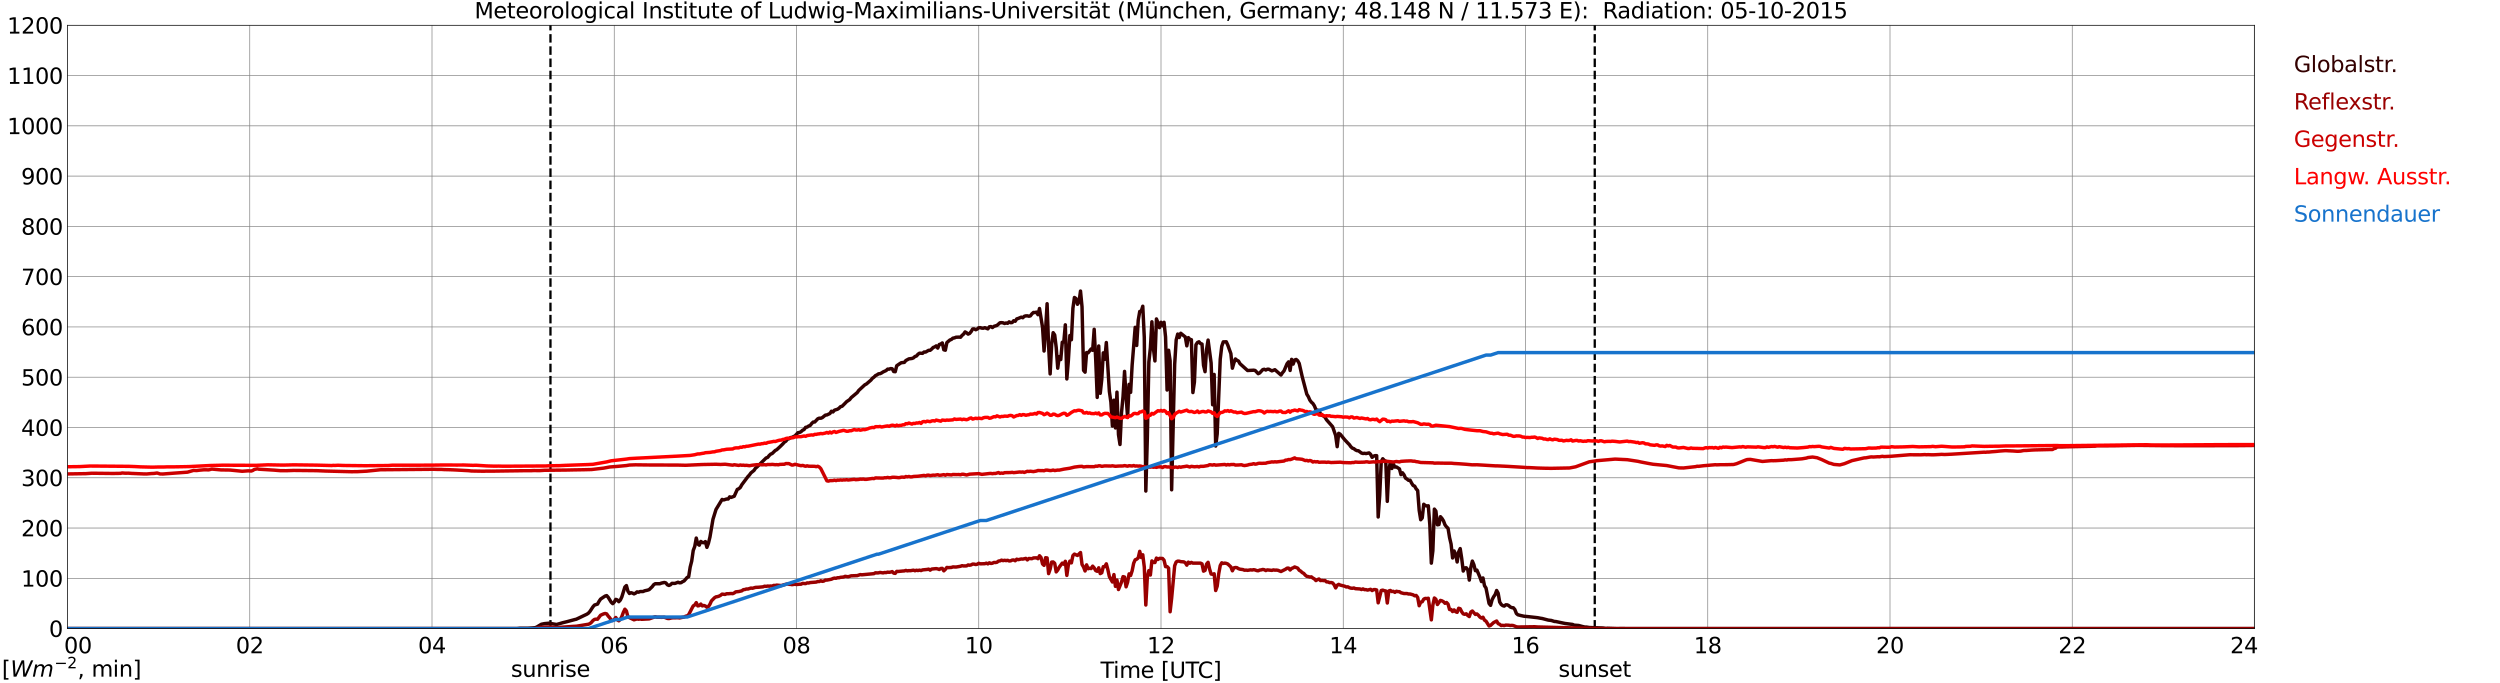 <?xml version="1.0" encoding="utf-8" standalone="no"?>
<!DOCTYPE svg PUBLIC "-//W3C//DTD SVG 1.1//EN"
  "http://www.w3.org/Graphics/SVG/1.1/DTD/svg11.dtd">
<svg xmlns:xlink="http://www.w3.org/1999/xlink" width="1085.4pt" height="296.64pt" viewBox="0 0 1085.4 296.64" xmlns="http://www.w3.org/2000/svg" version="1.1">
 <defs>
  <style type="text/css">*{stroke-linejoin: round; stroke-linecap: butt}</style>
 </defs>
 <g id="figure_1">
  <g id="patch_1">
   <path d="M 0 296.64 
L 1085.4 296.64 
L 1085.4 0 
L 0 0 
z
" style="fill: #ffffff"/>
  </g>
  <g id="axes_1">
   <g id="patch_2">
    <path d="M 29.306 272.909 
L 978.814 272.909 
L 978.814 10.976 
L 29.306 10.976 
z
" style="fill: #ffffff"/>
   </g>
   <g id="patch_3">
    <path d="M 978.814 272.909 
L 978.814 272.909 
L 978.814 10.976 
L 978.814 10.976 
z
" clip-path="url(#p2b4c0ad548)" style="fill: #d3d3d3; opacity: 0.25; stroke: #d3d3d3; stroke-linejoin: miter"/>
   </g>
   <g id="matplotlib.axis_1">
    <g id="xtick_1">
     <g id="line2d_1">
      <path d="M 29.306 272.909 
L 29.306 10.976 
" clip-path="url(#p2b4c0ad548)" style="fill: none; stroke: #808080; stroke-width: 0.3; stroke-linecap: square"/>
     </g>
     <g id="line2d_2"/>
     <g id="text_1">
      <!--    00 -->
      <g transform="translate(18.733 283.627) scale(0.095 -0.095)">
       <defs>
        <path id="DejaVuSans-20" transform="scale(0.016)"/>
        <path id="DejaVuSans-30" d="M 2034 4250 
Q 1547 4250 1301 3770 
Q 1056 3291 1056 2328 
Q 1056 1369 1301 889 
Q 1547 409 2034 409 
Q 2525 409 2770 889 
Q 3016 1369 3016 2328 
Q 3016 3291 2770 3770 
Q 2525 4250 2034 4250 
z
M 2034 4750 
Q 2819 4750 3233 4129 
Q 3647 3509 3647 2328 
Q 3647 1150 3233 529 
Q 2819 -91 2034 -91 
Q 1250 -91 836 529 
Q 422 1150 422 2328 
Q 422 3509 836 4129 
Q 1250 4750 2034 4750 
z
" transform="scale(0.016)"/>
       </defs>
       <use xlink:href="#DejaVuSans-20"/>
       <use xlink:href="#DejaVuSans-20" transform="translate(31.787 0)"/>
       <use xlink:href="#DejaVuSans-20" transform="translate(63.574 0)"/>
       <use xlink:href="#DejaVuSans-30" transform="translate(95.361 0)"/>
       <use xlink:href="#DejaVuSans-30" transform="translate(158.984 0)"/>
      </g>
     </g>
    </g>
    <g id="xtick_2">
     <g id="line2d_3">
      <path d="M 108.431 272.909 
L 108.431 10.976 
" clip-path="url(#p2b4c0ad548)" style="fill: none; stroke: #808080; stroke-width: 0.3; stroke-linecap: square"/>
     </g>
     <g id="line2d_4"/>
     <g id="text_2">
      <!-- 02 -->
      <g transform="translate(102.387 283.627) scale(0.095 -0.095)">
       <defs>
        <path id="DejaVuSans-32" d="M 1228 531 
L 3431 531 
L 3431 0 
L 469 0 
L 469 531 
Q 828 903 1448 1529 
Q 2069 2156 2228 2338 
Q 2531 2678 2651 2914 
Q 2772 3150 2772 3378 
Q 2772 3750 2511 3984 
Q 2250 4219 1831 4219 
Q 1534 4219 1204 4116 
Q 875 4013 500 3803 
L 500 4441 
Q 881 4594 1212 4672 
Q 1544 4750 1819 4750 
Q 2544 4750 2975 4387 
Q 3406 4025 3406 3419 
Q 3406 3131 3298 2873 
Q 3191 2616 2906 2266 
Q 2828 2175 2409 1742 
Q 1991 1309 1228 531 
z
" transform="scale(0.016)"/>
       </defs>
       <use xlink:href="#DejaVuSans-30"/>
       <use xlink:href="#DejaVuSans-32" transform="translate(63.623 0)"/>
      </g>
     </g>
    </g>
    <g id="xtick_3">
     <g id="line2d_5">
      <path d="M 187.557 272.909 
L 187.557 10.976 
" clip-path="url(#p2b4c0ad548)" style="fill: none; stroke: #808080; stroke-width: 0.3; stroke-linecap: square"/>
     </g>
     <g id="line2d_6"/>
     <g id="text_3">
      <!-- 04 -->
      <g transform="translate(181.513 283.627) scale(0.095 -0.095)">
       <defs>
        <path id="DejaVuSans-34" d="M 2419 4116 
L 825 1625 
L 2419 1625 
L 2419 4116 
z
M 2253 4666 
L 3047 4666 
L 3047 1625 
L 3713 1625 
L 3713 1100 
L 3047 1100 
L 3047 0 
L 2419 0 
L 2419 1100 
L 313 1100 
L 313 1709 
L 2253 4666 
z
" transform="scale(0.016)"/>
       </defs>
       <use xlink:href="#DejaVuSans-30"/>
       <use xlink:href="#DejaVuSans-34" transform="translate(63.623 0)"/>
      </g>
     </g>
    </g>
    <g id="xtick_4">
     <g id="line2d_7">
      <path d="M 266.683 272.909 
L 266.683 10.976 
" clip-path="url(#p2b4c0ad548)" style="fill: none; stroke: #808080; stroke-width: 0.3; stroke-linecap: square"/>
     </g>
     <g id="line2d_8"/>
     <g id="text_4">
      <!-- 06 -->
      <g transform="translate(260.638 283.627) scale(0.095 -0.095)">
       <defs>
        <path id="DejaVuSans-36" d="M 2113 2584 
Q 1688 2584 1439 2293 
Q 1191 2003 1191 1497 
Q 1191 994 1439 701 
Q 1688 409 2113 409 
Q 2538 409 2786 701 
Q 3034 994 3034 1497 
Q 3034 2003 2786 2293 
Q 2538 2584 2113 2584 
z
M 3366 4563 
L 3366 3988 
Q 3128 4100 2886 4159 
Q 2644 4219 2406 4219 
Q 1781 4219 1451 3797 
Q 1122 3375 1075 2522 
Q 1259 2794 1537 2939 
Q 1816 3084 2150 3084 
Q 2853 3084 3261 2657 
Q 3669 2231 3669 1497 
Q 3669 778 3244 343 
Q 2819 -91 2113 -91 
Q 1303 -91 875 529 
Q 447 1150 447 2328 
Q 447 3434 972 4092 
Q 1497 4750 2381 4750 
Q 2619 4750 2861 4703 
Q 3103 4656 3366 4563 
z
" transform="scale(0.016)"/>
       </defs>
       <use xlink:href="#DejaVuSans-30"/>
       <use xlink:href="#DejaVuSans-36" transform="translate(63.623 0)"/>
      </g>
     </g>
    </g>
    <g id="xtick_5">
     <g id="line2d_9">
      <path d="M 345.808 272.909 
L 345.808 10.976 
" clip-path="url(#p2b4c0ad548)" style="fill: none; stroke: #808080; stroke-width: 0.3; stroke-linecap: square"/>
     </g>
     <g id="line2d_10"/>
     <g id="text_5">
      <!-- 08 -->
      <g transform="translate(339.764 283.627) scale(0.095 -0.095)">
       <defs>
        <path id="DejaVuSans-38" d="M 2034 2216 
Q 1584 2216 1326 1975 
Q 1069 1734 1069 1313 
Q 1069 891 1326 650 
Q 1584 409 2034 409 
Q 2484 409 2743 651 
Q 3003 894 3003 1313 
Q 3003 1734 2745 1975 
Q 2488 2216 2034 2216 
z
M 1403 2484 
Q 997 2584 770 2862 
Q 544 3141 544 3541 
Q 544 4100 942 4425 
Q 1341 4750 2034 4750 
Q 2731 4750 3128 4425 
Q 3525 4100 3525 3541 
Q 3525 3141 3298 2862 
Q 3072 2584 2669 2484 
Q 3125 2378 3379 2068 
Q 3634 1759 3634 1313 
Q 3634 634 3220 271 
Q 2806 -91 2034 -91 
Q 1263 -91 848 271 
Q 434 634 434 1313 
Q 434 1759 690 2068 
Q 947 2378 1403 2484 
z
M 1172 3481 
Q 1172 3119 1398 2916 
Q 1625 2713 2034 2713 
Q 2441 2713 2670 2916 
Q 2900 3119 2900 3481 
Q 2900 3844 2670 4047 
Q 2441 4250 2034 4250 
Q 1625 4250 1398 4047 
Q 1172 3844 1172 3481 
z
" transform="scale(0.016)"/>
       </defs>
       <use xlink:href="#DejaVuSans-30"/>
       <use xlink:href="#DejaVuSans-38" transform="translate(63.623 0)"/>
      </g>
     </g>
    </g>
    <g id="xtick_6">
     <g id="line2d_11">
      <path d="M 424.934 272.909 
L 424.934 10.976 
" clip-path="url(#p2b4c0ad548)" style="fill: none; stroke: #808080; stroke-width: 0.3; stroke-linecap: square"/>
     </g>
     <g id="line2d_12"/>
     <g id="text_6">
      <!-- 10 -->
      <g transform="translate(418.89 283.627) scale(0.095 -0.095)">
       <defs>
        <path id="DejaVuSans-31" d="M 794 531 
L 1825 531 
L 1825 4091 
L 703 3866 
L 703 4441 
L 1819 4666 
L 2450 4666 
L 2450 531 
L 3481 531 
L 3481 0 
L 794 0 
L 794 531 
z
" transform="scale(0.016)"/>
       </defs>
       <use xlink:href="#DejaVuSans-31"/>
       <use xlink:href="#DejaVuSans-30" transform="translate(63.623 0)"/>
      </g>
     </g>
    </g>
    <g id="xtick_7">
     <g id="line2d_13">
      <path d="M 504.06 272.909 
L 504.06 10.976 
" clip-path="url(#p2b4c0ad548)" style="fill: none; stroke: #808080; stroke-width: 0.3; stroke-linecap: square"/>
     </g>
     <g id="line2d_14"/>
     <g id="text_7">
      <!-- 12 -->
      <g transform="translate(498.015 283.627) scale(0.095 -0.095)">
       <use xlink:href="#DejaVuSans-31"/>
       <use xlink:href="#DejaVuSans-32" transform="translate(63.623 0)"/>
      </g>
     </g>
    </g>
    <g id="xtick_8">
     <g id="line2d_15">
      <path d="M 583.185 272.909 
L 583.185 10.976 
" clip-path="url(#p2b4c0ad548)" style="fill: none; stroke: #808080; stroke-width: 0.3; stroke-linecap: square"/>
     </g>
     <g id="line2d_16"/>
     <g id="text_8">
      <!-- 14 -->
      <g transform="translate(577.141 283.627) scale(0.095 -0.095)">
       <use xlink:href="#DejaVuSans-31"/>
       <use xlink:href="#DejaVuSans-34" transform="translate(63.623 0)"/>
      </g>
     </g>
    </g>
    <g id="xtick_9">
     <g id="line2d_17">
      <path d="M 662.311 272.909 
L 662.311 10.976 
" clip-path="url(#p2b4c0ad548)" style="fill: none; stroke: #808080; stroke-width: 0.3; stroke-linecap: square"/>
     </g>
     <g id="line2d_18"/>
     <g id="text_9">
      <!-- 16 -->
      <g transform="translate(656.267 283.627) scale(0.095 -0.095)">
       <use xlink:href="#DejaVuSans-31"/>
       <use xlink:href="#DejaVuSans-36" transform="translate(63.623 0)"/>
      </g>
     </g>
    </g>
    <g id="xtick_10">
     <g id="line2d_19">
      <path d="M 741.437 272.909 
L 741.437 10.976 
" clip-path="url(#p2b4c0ad548)" style="fill: none; stroke: #808080; stroke-width: 0.3; stroke-linecap: square"/>
     </g>
     <g id="line2d_20"/>
     <g id="text_10">
      <!-- 18 -->
      <g transform="translate(735.392 283.627) scale(0.095 -0.095)">
       <use xlink:href="#DejaVuSans-31"/>
       <use xlink:href="#DejaVuSans-38" transform="translate(63.623 0)"/>
      </g>
     </g>
    </g>
    <g id="xtick_11">
     <g id="line2d_21">
      <path d="M 820.562 272.909 
L 820.562 10.976 
" clip-path="url(#p2b4c0ad548)" style="fill: none; stroke: #808080; stroke-width: 0.3; stroke-linecap: square"/>
     </g>
     <g id="line2d_22"/>
     <g id="text_11">
      <!-- 20 -->
      <g transform="translate(814.518 283.627) scale(0.095 -0.095)">
       <use xlink:href="#DejaVuSans-32"/>
       <use xlink:href="#DejaVuSans-30" transform="translate(63.623 0)"/>
      </g>
     </g>
    </g>
    <g id="xtick_12">
     <g id="line2d_23">
      <path d="M 899.688 272.909 
L 899.688 10.976 
" clip-path="url(#p2b4c0ad548)" style="fill: none; stroke: #808080; stroke-width: 0.3; stroke-linecap: square"/>
     </g>
     <g id="line2d_24"/>
     <g id="text_12">
      <!-- 22 -->
      <g transform="translate(893.644 283.627) scale(0.095 -0.095)">
       <use xlink:href="#DejaVuSans-32"/>
       <use xlink:href="#DejaVuSans-32" transform="translate(63.623 0)"/>
      </g>
     </g>
    </g>
    <g id="xtick_13">
     <g id="line2d_25">
      <path d="M 978.814 272.909 
L 978.814 10.976 
" clip-path="url(#p2b4c0ad548)" style="fill: none; stroke: #808080; stroke-width: 0.3; stroke-linecap: square"/>
     </g>
     <g id="line2d_26"/>
     <g id="text_13">
      <!-- 24    -->
      <g transform="translate(968.241 283.627) scale(0.095 -0.095)">
       <use xlink:href="#DejaVuSans-32"/>
       <use xlink:href="#DejaVuSans-34" transform="translate(63.623 0)"/>
       <use xlink:href="#DejaVuSans-20" transform="translate(127.246 0)"/>
       <use xlink:href="#DejaVuSans-20" transform="translate(159.033 0)"/>
       <use xlink:href="#DejaVuSans-20" transform="translate(190.82 0)"/>
      </g>
     </g>
    </g>
    <g id="text_14">
     <!-- Time [UTC] -->
     <g transform="translate(477.806 294.322) scale(0.095 -0.095)">
      <defs>
       <path id="DejaVuSans-54" d="M -19 4666 
L 3928 4666 
L 3928 4134 
L 2272 4134 
L 2272 0 
L 1638 0 
L 1638 4134 
L -19 4134 
L -19 4666 
z
" transform="scale(0.016)"/>
       <path id="DejaVuSans-69" d="M 603 3500 
L 1178 3500 
L 1178 0 
L 603 0 
L 603 3500 
z
M 603 4863 
L 1178 4863 
L 1178 4134 
L 603 4134 
L 603 4863 
z
" transform="scale(0.016)"/>
       <path id="DejaVuSans-6d" d="M 3328 2828 
Q 3544 3216 3844 3400 
Q 4144 3584 4550 3584 
Q 5097 3584 5394 3201 
Q 5691 2819 5691 2113 
L 5691 0 
L 5113 0 
L 5113 2094 
Q 5113 2597 4934 2840 
Q 4756 3084 4391 3084 
Q 3944 3084 3684 2787 
Q 3425 2491 3425 1978 
L 3425 0 
L 2847 0 
L 2847 2094 
Q 2847 2600 2669 2842 
Q 2491 3084 2119 3084 
Q 1678 3084 1418 2786 
Q 1159 2488 1159 1978 
L 1159 0 
L 581 0 
L 581 3500 
L 1159 3500 
L 1159 2956 
Q 1356 3278 1631 3431 
Q 1906 3584 2284 3584 
Q 2666 3584 2933 3390 
Q 3200 3197 3328 2828 
z
" transform="scale(0.016)"/>
       <path id="DejaVuSans-65" d="M 3597 1894 
L 3597 1613 
L 953 1613 
Q 991 1019 1311 708 
Q 1631 397 2203 397 
Q 2534 397 2845 478 
Q 3156 559 3463 722 
L 3463 178 
Q 3153 47 2828 -22 
Q 2503 -91 2169 -91 
Q 1331 -91 842 396 
Q 353 884 353 1716 
Q 353 2575 817 3079 
Q 1281 3584 2069 3584 
Q 2775 3584 3186 3129 
Q 3597 2675 3597 1894 
z
M 3022 2063 
Q 3016 2534 2758 2815 
Q 2500 3097 2075 3097 
Q 1594 3097 1305 2825 
Q 1016 2553 972 2059 
L 3022 2063 
z
" transform="scale(0.016)"/>
       <path id="DejaVuSans-5b" d="M 550 4863 
L 1875 4863 
L 1875 4416 
L 1125 4416 
L 1125 -397 
L 1875 -397 
L 1875 -844 
L 550 -844 
L 550 4863 
z
" transform="scale(0.016)"/>
       <path id="DejaVuSans-55" d="M 556 4666 
L 1191 4666 
L 1191 1831 
Q 1191 1081 1462 751 
Q 1734 422 2344 422 
Q 2950 422 3222 751 
Q 3494 1081 3494 1831 
L 3494 4666 
L 4128 4666 
L 4128 1753 
Q 4128 841 3676 375 
Q 3225 -91 2344 -91 
Q 1459 -91 1007 375 
Q 556 841 556 1753 
L 556 4666 
z
" transform="scale(0.016)"/>
       <path id="DejaVuSans-43" d="M 4122 4306 
L 4122 3641 
Q 3803 3938 3442 4084 
Q 3081 4231 2675 4231 
Q 1875 4231 1450 3742 
Q 1025 3253 1025 2328 
Q 1025 1406 1450 917 
Q 1875 428 2675 428 
Q 3081 428 3442 575 
Q 3803 722 4122 1019 
L 4122 359 
Q 3791 134 3420 21 
Q 3050 -91 2638 -91 
Q 1578 -91 968 557 
Q 359 1206 359 2328 
Q 359 3453 968 4101 
Q 1578 4750 2638 4750 
Q 3056 4750 3426 4639 
Q 3797 4528 4122 4306 
z
" transform="scale(0.016)"/>
       <path id="DejaVuSans-5d" d="M 1947 4863 
L 1947 -844 
L 622 -844 
L 622 -397 
L 1369 -397 
L 1369 4416 
L 622 4416 
L 622 4863 
L 1947 4863 
z
" transform="scale(0.016)"/>
      </defs>
      <use xlink:href="#DejaVuSans-54"/>
      <use xlink:href="#DejaVuSans-69" transform="translate(57.959 0)"/>
      <use xlink:href="#DejaVuSans-6d" transform="translate(85.742 0)"/>
      <use xlink:href="#DejaVuSans-65" transform="translate(183.154 0)"/>
      <use xlink:href="#DejaVuSans-20" transform="translate(244.678 0)"/>
      <use xlink:href="#DejaVuSans-5b" transform="translate(276.465 0)"/>
      <use xlink:href="#DejaVuSans-55" transform="translate(315.479 0)"/>
      <use xlink:href="#DejaVuSans-54" transform="translate(388.672 0)"/>
      <use xlink:href="#DejaVuSans-43" transform="translate(443.881 0)"/>
      <use xlink:href="#DejaVuSans-5d" transform="translate(513.705 0)"/>
     </g>
    </g>
   </g>
   <g id="matplotlib.axis_2">
    <g id="ytick_1">
     <g id="line2d_27">
      <path d="M 29.306 272.909 
L 978.814 272.909 
" clip-path="url(#p2b4c0ad548)" style="fill: none; stroke: #808080; stroke-width: 0.3; stroke-linecap: square"/>
     </g>
     <g id="line2d_28"/>
     <g id="text_15">
      <!-- 0 -->
      <g transform="translate(21.261 276.518) scale(0.095 -0.095)">
       <use xlink:href="#DejaVuSans-30"/>
      </g>
     </g>
    </g>
    <g id="ytick_2">
     <g id="line2d_29">
      <path d="M 29.306 251.081 
L 978.814 251.081 
" clip-path="url(#p2b4c0ad548)" style="fill: none; stroke: #808080; stroke-width: 0.3; stroke-linecap: square"/>
     </g>
     <g id="line2d_30"/>
     <g id="text_16">
      <!-- 100 -->
      <g transform="translate(9.173 254.69) scale(0.095 -0.095)">
       <use xlink:href="#DejaVuSans-31"/>
       <use xlink:href="#DejaVuSans-30" transform="translate(63.623 0)"/>
       <use xlink:href="#DejaVuSans-30" transform="translate(127.246 0)"/>
      </g>
     </g>
    </g>
    <g id="ytick_3">
     <g id="line2d_31">
      <path d="M 29.306 229.253 
L 978.814 229.253 
" clip-path="url(#p2b4c0ad548)" style="fill: none; stroke: #808080; stroke-width: 0.3; stroke-linecap: square"/>
     </g>
     <g id="line2d_32"/>
     <g id="text_17">
      <!-- 200 -->
      <g transform="translate(9.173 232.863) scale(0.095 -0.095)">
       <use xlink:href="#DejaVuSans-32"/>
       <use xlink:href="#DejaVuSans-30" transform="translate(63.623 0)"/>
       <use xlink:href="#DejaVuSans-30" transform="translate(127.246 0)"/>
      </g>
     </g>
    </g>
    <g id="ytick_4">
     <g id="line2d_33">
      <path d="M 29.306 207.426 
L 978.814 207.426 
" clip-path="url(#p2b4c0ad548)" style="fill: none; stroke: #808080; stroke-width: 0.3; stroke-linecap: square"/>
     </g>
     <g id="line2d_34"/>
     <g id="text_18">
      <!-- 300 -->
      <g transform="translate(9.173 211.035) scale(0.095 -0.095)">
       <defs>
        <path id="DejaVuSans-33" d="M 2597 2516 
Q 3050 2419 3304 2112 
Q 3559 1806 3559 1356 
Q 3559 666 3084 287 
Q 2609 -91 1734 -91 
Q 1441 -91 1130 -33 
Q 819 25 488 141 
L 488 750 
Q 750 597 1062 519 
Q 1375 441 1716 441 
Q 2309 441 2620 675 
Q 2931 909 2931 1356 
Q 2931 1769 2642 2001 
Q 2353 2234 1838 2234 
L 1294 2234 
L 1294 2753 
L 1863 2753 
Q 2328 2753 2575 2939 
Q 2822 3125 2822 3475 
Q 2822 3834 2567 4026 
Q 2313 4219 1838 4219 
Q 1578 4219 1281 4162 
Q 984 4106 628 3988 
L 628 4550 
Q 988 4650 1302 4700 
Q 1616 4750 1894 4750 
Q 2613 4750 3031 4423 
Q 3450 4097 3450 3541 
Q 3450 3153 3228 2886 
Q 3006 2619 2597 2516 
z
" transform="scale(0.016)"/>
       </defs>
       <use xlink:href="#DejaVuSans-33"/>
       <use xlink:href="#DejaVuSans-30" transform="translate(63.623 0)"/>
       <use xlink:href="#DejaVuSans-30" transform="translate(127.246 0)"/>
      </g>
     </g>
    </g>
    <g id="ytick_5">
     <g id="line2d_35">
      <path d="M 29.306 185.598 
L 978.814 185.598 
" clip-path="url(#p2b4c0ad548)" style="fill: none; stroke: #808080; stroke-width: 0.3; stroke-linecap: square"/>
     </g>
     <g id="line2d_36"/>
     <g id="text_19">
      <!-- 400 -->
      <g transform="translate(9.173 189.207) scale(0.095 -0.095)">
       <use xlink:href="#DejaVuSans-34"/>
       <use xlink:href="#DejaVuSans-30" transform="translate(63.623 0)"/>
       <use xlink:href="#DejaVuSans-30" transform="translate(127.246 0)"/>
      </g>
     </g>
    </g>
    <g id="ytick_6">
     <g id="line2d_37">
      <path d="M 29.306 163.77 
L 978.814 163.77 
" clip-path="url(#p2b4c0ad548)" style="fill: none; stroke: #808080; stroke-width: 0.3; stroke-linecap: square"/>
     </g>
     <g id="line2d_38"/>
     <g id="text_20">
      <!-- 500 -->
      <g transform="translate(9.173 167.379) scale(0.095 -0.095)">
       <defs>
        <path id="DejaVuSans-35" d="M 691 4666 
L 3169 4666 
L 3169 4134 
L 1269 4134 
L 1269 2991 
Q 1406 3038 1543 3061 
Q 1681 3084 1819 3084 
Q 2600 3084 3056 2656 
Q 3513 2228 3513 1497 
Q 3513 744 3044 326 
Q 2575 -91 1722 -91 
Q 1428 -91 1123 -41 
Q 819 9 494 109 
L 494 744 
Q 775 591 1075 516 
Q 1375 441 1709 441 
Q 2250 441 2565 725 
Q 2881 1009 2881 1497 
Q 2881 1984 2565 2268 
Q 2250 2553 1709 2553 
Q 1456 2553 1204 2497 
Q 953 2441 691 2322 
L 691 4666 
z
" transform="scale(0.016)"/>
       </defs>
       <use xlink:href="#DejaVuSans-35"/>
       <use xlink:href="#DejaVuSans-30" transform="translate(63.623 0)"/>
       <use xlink:href="#DejaVuSans-30" transform="translate(127.246 0)"/>
      </g>
     </g>
    </g>
    <g id="ytick_7">
     <g id="line2d_39">
      <path d="M 29.306 141.942 
L 978.814 141.942 
" clip-path="url(#p2b4c0ad548)" style="fill: none; stroke: #808080; stroke-width: 0.3; stroke-linecap: square"/>
     </g>
     <g id="line2d_40"/>
     <g id="text_21">
      <!-- 600 -->
      <g transform="translate(9.173 145.551) scale(0.095 -0.095)">
       <use xlink:href="#DejaVuSans-36"/>
       <use xlink:href="#DejaVuSans-30" transform="translate(63.623 0)"/>
       <use xlink:href="#DejaVuSans-30" transform="translate(127.246 0)"/>
      </g>
     </g>
    </g>
    <g id="ytick_8">
     <g id="line2d_41">
      <path d="M 29.306 120.114 
L 978.814 120.114 
" clip-path="url(#p2b4c0ad548)" style="fill: none; stroke: #808080; stroke-width: 0.3; stroke-linecap: square"/>
     </g>
     <g id="line2d_42"/>
     <g id="text_22">
      <!-- 700 -->
      <g transform="translate(9.173 123.724) scale(0.095 -0.095)">
       <defs>
        <path id="DejaVuSans-37" d="M 525 4666 
L 3525 4666 
L 3525 4397 
L 1831 0 
L 1172 0 
L 2766 4134 
L 525 4134 
L 525 4666 
z
" transform="scale(0.016)"/>
       </defs>
       <use xlink:href="#DejaVuSans-37"/>
       <use xlink:href="#DejaVuSans-30" transform="translate(63.623 0)"/>
       <use xlink:href="#DejaVuSans-30" transform="translate(127.246 0)"/>
      </g>
     </g>
    </g>
    <g id="ytick_9">
     <g id="line2d_43">
      <path d="M 29.306 98.287 
L 978.814 98.287 
" clip-path="url(#p2b4c0ad548)" style="fill: none; stroke: #808080; stroke-width: 0.3; stroke-linecap: square"/>
     </g>
     <g id="line2d_44"/>
     <g id="text_23">
      <!-- 800 -->
      <g transform="translate(9.173 101.896) scale(0.095 -0.095)">
       <use xlink:href="#DejaVuSans-38"/>
       <use xlink:href="#DejaVuSans-30" transform="translate(63.623 0)"/>
       <use xlink:href="#DejaVuSans-30" transform="translate(127.246 0)"/>
      </g>
     </g>
    </g>
    <g id="ytick_10">
     <g id="line2d_45">
      <path d="M 29.306 76.459 
L 978.814 76.459 
" clip-path="url(#p2b4c0ad548)" style="fill: none; stroke: #808080; stroke-width: 0.3; stroke-linecap: square"/>
     </g>
     <g id="line2d_46"/>
     <g id="text_24">
      <!-- 900 -->
      <g transform="translate(9.173 80.068) scale(0.095 -0.095)">
       <defs>
        <path id="DejaVuSans-39" d="M 703 97 
L 703 672 
Q 941 559 1184 500 
Q 1428 441 1663 441 
Q 2288 441 2617 861 
Q 2947 1281 2994 2138 
Q 2813 1869 2534 1725 
Q 2256 1581 1919 1581 
Q 1219 1581 811 2004 
Q 403 2428 403 3163 
Q 403 3881 828 4315 
Q 1253 4750 1959 4750 
Q 2769 4750 3195 4129 
Q 3622 3509 3622 2328 
Q 3622 1225 3098 567 
Q 2575 -91 1691 -91 
Q 1453 -91 1209 -44 
Q 966 3 703 97 
z
M 1959 2075 
Q 2384 2075 2632 2365 
Q 2881 2656 2881 3163 
Q 2881 3666 2632 3958 
Q 2384 4250 1959 4250 
Q 1534 4250 1286 3958 
Q 1038 3666 1038 3163 
Q 1038 2656 1286 2365 
Q 1534 2075 1959 2075 
z
" transform="scale(0.016)"/>
       </defs>
       <use xlink:href="#DejaVuSans-39"/>
       <use xlink:href="#DejaVuSans-30" transform="translate(63.623 0)"/>
       <use xlink:href="#DejaVuSans-30" transform="translate(127.246 0)"/>
      </g>
     </g>
    </g>
    <g id="ytick_11">
     <g id="line2d_47">
      <path d="M 29.306 54.631 
L 978.814 54.631 
" clip-path="url(#p2b4c0ad548)" style="fill: none; stroke: #808080; stroke-width: 0.3; stroke-linecap: square"/>
     </g>
     <g id="line2d_48"/>
     <g id="text_25">
      <!-- 1000 -->
      <g transform="translate(3.128 58.24) scale(0.095 -0.095)">
       <use xlink:href="#DejaVuSans-31"/>
       <use xlink:href="#DejaVuSans-30" transform="translate(63.623 0)"/>
       <use xlink:href="#DejaVuSans-30" transform="translate(127.246 0)"/>
       <use xlink:href="#DejaVuSans-30" transform="translate(190.869 0)"/>
      </g>
     </g>
    </g>
    <g id="ytick_12">
     <g id="line2d_49">
      <path d="M 29.306 32.803 
L 978.814 32.803 
" clip-path="url(#p2b4c0ad548)" style="fill: none; stroke: #808080; stroke-width: 0.3; stroke-linecap: square"/>
     </g>
     <g id="line2d_50"/>
     <g id="text_26">
      <!-- 1100 -->
      <g transform="translate(3.128 36.413) scale(0.095 -0.095)">
       <use xlink:href="#DejaVuSans-31"/>
       <use xlink:href="#DejaVuSans-31" transform="translate(63.623 0)"/>
       <use xlink:href="#DejaVuSans-30" transform="translate(127.246 0)"/>
       <use xlink:href="#DejaVuSans-30" transform="translate(190.869 0)"/>
      </g>
     </g>
    </g>
    <g id="ytick_13">
     <g id="line2d_51">
      <path d="M 29.306 10.976 
L 978.814 10.976 
" clip-path="url(#p2b4c0ad548)" style="fill: none; stroke: #808080; stroke-width: 0.3; stroke-linecap: square"/>
     </g>
     <g id="line2d_52"/>
     <g id="text_27">
      <!-- 1200 -->
      <g transform="translate(3.128 14.585) scale(0.095 -0.095)">
       <use xlink:href="#DejaVuSans-31"/>
       <use xlink:href="#DejaVuSans-32" transform="translate(63.623 0)"/>
       <use xlink:href="#DejaVuSans-30" transform="translate(127.246 0)"/>
       <use xlink:href="#DejaVuSans-30" transform="translate(190.869 0)"/>
      </g>
     </g>
    </g>
   </g>
   <g id="line2d_53">
    <path d="M 238.989 272.909 
L 238.989 10.976 
" clip-path="url(#p2b4c0ad548)" style="fill: none; stroke-dasharray: 3.7,1.6; stroke-dashoffset: 0; stroke: #000000"/>
   </g>
   <g id="line2d_54">
    <path d="M 692.379 272.909 
L 692.379 10.976 
" clip-path="url(#p2b4c0ad548)" style="fill: none; stroke-dasharray: 3.7,1.6; stroke-dashoffset: 0; stroke: #000000"/>
   </g>
   <g id="line2d_55">
    <path d="M 29.306 272.909 
L 224.482 272.909 
L 225.801 272.752 
L 229.098 272.771 
L 231.076 272.636 
L 232.395 272.501 
L 233.054 272.23 
L 235.033 271.029 
L 236.351 270.757 
L 238.329 270.564 
L 241.626 271.125 
L 242.945 270.757 
L 244.264 270.37 
L 246.242 269.886 
L 249.539 268.995 
L 250.198 268.84 
L 251.517 268.22 
L 253.495 267.271 
L 254.814 266.651 
L 255.473 266.205 
L 256.133 265.45 
L 257.451 263.436 
L 258.111 262.68 
L 259.43 262.274 
L 260.089 261.074 
L 260.748 260.105 
L 262.067 259.214 
L 262.726 258.788 
L 263.386 258.594 
L 264.045 259.31 
L 265.364 261.46 
L 266.023 262.08 
L 266.683 261.403 
L 267.342 260.22 
L 268.002 260.454 
L 268.661 261.229 
L 269.32 260.53 
L 269.98 259.135 
L 271.298 254.857 
L 271.958 254.237 
L 272.617 256.658 
L 273.277 257.664 
L 273.936 257.335 
L 274.595 257.509 
L 275.255 257.839 
L 275.914 257.529 
L 276.573 256.968 
L 277.233 257.123 
L 277.892 256.833 
L 279.211 256.813 
L 279.87 256.503 
L 281.189 256.213 
L 281.849 255.979 
L 283.167 254.702 
L 283.827 253.829 
L 284.486 253.423 
L 286.464 253.443 
L 287.124 253.172 
L 288.442 252.88 
L 289.102 253.074 
L 289.761 253.908 
L 290.42 254.178 
L 291.08 253.888 
L 291.739 253.268 
L 293.058 253.288 
L 294.377 252.784 
L 295.036 253.054 
L 295.696 252.978 
L 296.355 252.533 
L 297.014 252.223 
L 298.333 250.712 
L 298.992 250.383 
L 299.652 246.198 
L 300.311 243.603 
L 300.971 238.993 
L 301.63 237.251 
L 302.289 233.61 
L 302.949 236.186 
L 303.608 236.69 
L 304.267 235.081 
L 304.927 235.546 
L 305.586 235.625 
L 306.246 235.14 
L 306.905 237.637 
L 307.564 235.895 
L 308.224 233.202 
L 309.543 225.455 
L 310.861 221.194 
L 313.499 216.838 
L 314.158 217.069 
L 315.477 216.643 
L 316.136 216.663 
L 316.796 215.714 
L 317.455 215.945 
L 318.774 215.443 
L 320.093 212.498 
L 320.752 212.188 
L 321.411 211.627 
L 322.071 210.444 
L 324.708 206.921 
L 325.368 206.223 
L 326.027 205.313 
L 327.346 204.247 
L 328.005 203.261 
L 328.665 202.737 
L 330.643 200.762 
L 332.621 198.825 
L 333.28 198.592 
L 333.94 197.778 
L 334.599 197.16 
L 335.258 196.887 
L 336.577 195.591 
L 337.236 195.241 
L 338.555 194.021 
L 339.874 192.725 
L 340.533 191.969 
L 341.193 191.541 
L 341.852 190.671 
L 342.512 190.496 
L 343.171 189.992 
L 343.83 189.896 
L 345.149 189.256 
L 346.468 187.844 
L 347.127 187.765 
L 347.787 187.416 
L 348.446 186.796 
L 349.105 186.486 
L 349.765 185.539 
L 350.424 185.421 
L 351.083 184.956 
L 351.743 184.725 
L 352.402 183.873 
L 353.062 183.234 
L 353.721 183.214 
L 355.04 181.819 
L 355.699 181.549 
L 356.359 181.588 
L 357.018 181.315 
L 358.337 180.23 
L 358.996 180.154 
L 360.315 179.534 
L 360.974 178.545 
L 361.634 178.855 
L 362.293 178.082 
L 363.612 177.674 
L 364.271 177.229 
L 364.93 176.552 
L 365.59 176.397 
L 366.909 175.079 
L 367.568 174.383 
L 368.887 173.492 
L 369.546 172.639 
L 372.184 170.432 
L 372.843 169.502 
L 375.481 167.062 
L 376.14 166.732 
L 378.118 165.027 
L 378.777 164.213 
L 379.437 163.748 
L 380.096 163.072 
L 380.756 162.762 
L 381.415 162.297 
L 382.074 162.238 
L 382.734 161.928 
L 383.393 161.482 
L 384.712 160.882 
L 385.371 160.262 
L 386.031 160.282 
L 386.69 160.011 
L 387.349 160.107 
L 388.009 161.308 
L 388.668 161.386 
L 389.328 158.791 
L 390.646 157.881 
L 391.306 157.475 
L 392.624 157.337 
L 393.284 156.525 
L 394.603 155.807 
L 395.921 155.635 
L 396.581 155.382 
L 397.24 154.781 
L 397.899 154.57 
L 398.559 153.795 
L 399.218 153.33 
L 400.537 153.406 
L 401.196 152.826 
L 401.856 152.865 
L 403.175 152.09 
L 403.834 152.09 
L 404.493 151.546 
L 405.153 150.85 
L 405.812 150.617 
L 406.471 150.171 
L 407.131 151.121 
L 407.79 149.571 
L 408.45 149.359 
L 409.109 148.894 
L 409.768 151.856 
L 410.428 152.051 
L 411.087 148.739 
L 412.406 147.615 
L 413.065 147.364 
L 413.725 146.801 
L 414.384 146.705 
L 415.043 146.415 
L 416.362 146.356 
L 417.022 146.415 
L 417.681 145.62 
L 418.34 145.059 
L 419 144.11 
L 419.659 144.498 
L 420.318 145.059 
L 420.978 144.749 
L 421.637 143.955 
L 422.297 142.831 
L 422.956 142.774 
L 423.615 143.16 
L 424.275 142.85 
L 424.934 142.289 
L 425.593 142.25 
L 426.253 142.464 
L 426.912 142.503 
L 427.572 142.27 
L 428.89 142.774 
L 429.55 141.883 
L 430.209 141.785 
L 430.869 142.213 
L 431.528 141.689 
L 432.847 141.283 
L 434.165 140.12 
L 434.825 140.08 
L 435.484 140.159 
L 436.144 140.449 
L 436.803 140.218 
L 437.462 140.373 
L 438.122 139.733 
L 438.781 140.12 
L 439.44 140.024 
L 440.1 139.249 
L 440.759 139.48 
L 441.419 138.454 
L 442.078 138.26 
L 443.397 137.699 
L 444.056 137.95 
L 444.716 137.313 
L 445.375 137.138 
L 446.034 137.118 
L 446.694 137.293 
L 447.353 137.138 
L 448.012 136.265 
L 448.672 135.665 
L 449.331 135.684 
L 449.991 135.529 
L 450.65 136.634 
L 451.309 133.942 
L 452.628 142.134 
L 453.287 152.4 
L 453.947 143.278 
L 454.606 131.869 
L 455.266 150.366 
L 455.925 162.336 
L 456.584 149.514 
L 457.244 144.439 
L 457.903 145.426 
L 458.563 150.85 
L 459.222 159.856 
L 459.881 154.821 
L 460.541 156.1 
L 461.2 148.584 
L 461.859 148.486 
L 462.519 141.03 
L 463.178 164.523 
L 463.838 156.565 
L 464.497 145.66 
L 465.156 147.5 
L 465.816 133.824 
L 466.475 129.158 
L 467.134 129.603 
L 467.794 132.102 
L 468.453 131.133 
L 469.113 126.368 
L 469.772 133.224 
L 470.431 160.806 
L 471.091 161.581 
L 471.75 153.077 
L 472.409 153.194 
L 473.728 151.509 
L 474.388 152.09 
L 475.047 142.968 
L 475.706 155.945 
L 476.366 172.543 
L 477.025 150.211 
L 477.685 170.761 
L 478.344 164.658 
L 479.003 153.194 
L 479.663 156.001 
L 480.322 148.72 
L 481.641 169.928 
L 482.3 174.614 
L 482.96 184.976 
L 483.619 173.743 
L 484.278 185.79 
L 484.938 170.257 
L 485.597 188.695 
L 486.256 192.976 
L 486.916 179.185 
L 487.575 172.174 
L 488.235 161.251 
L 488.894 172.174 
L 489.553 181.16 
L 490.213 166.867 
L 490.872 170.334 
L 491.532 158.481 
L 492.85 142.115 
L 493.51 149.979 
L 494.169 139.054 
L 494.828 135.219 
L 495.488 135.104 
L 496.147 132.954 
L 496.807 146.493 
L 497.466 213.195 
L 498.125 190.225 
L 498.785 157.202 
L 499.444 151.082 
L 500.103 139.714 
L 500.763 151.276 
L 501.422 156.7 
L 502.082 138.474 
L 502.741 140.139 
L 503.4 142.25 
L 504.06 139.928 
L 504.719 141.438 
L 505.379 139.928 
L 506.038 146.299 
L 506.697 169.327 
L 507.357 152.07 
L 508.016 156.68 
L 508.675 212.653 
L 509.994 158.191 
L 510.654 147.596 
L 511.313 145.04 
L 511.972 146.53 
L 512.632 144.69 
L 514.61 146.299 
L 515.269 150.154 
L 515.929 146.589 
L 516.588 147.325 
L 517.247 147.48 
L 517.907 170.432 
L 518.566 165.879 
L 519.226 149.706 
L 519.885 148.7 
L 520.544 148.39 
L 521.204 149.145 
L 521.863 149.379 
L 522.522 158.616 
L 523.182 161.367 
L 523.841 151.721 
L 524.501 147.655 
L 525.819 157.61 
L 526.479 175.738 
L 527.138 162.567 
L 527.797 193.654 
L 528.457 188.405 
L 529.776 155.962 
L 530.435 150.346 
L 531.094 148.429 
L 532.413 148.39 
L 533.073 149.861 
L 534.391 153.522 
L 535.051 159.856 
L 535.71 157.551 
L 536.369 155.847 
L 537.029 156.427 
L 537.688 156.737 
L 538.348 157.901 
L 539.666 159.081 
L 541.644 160.863 
L 544.282 160.727 
L 544.941 160.843 
L 546.26 162.238 
L 546.919 161.908 
L 548.238 160.476 
L 548.898 160.321 
L 549.557 160.651 
L 550.216 160.302 
L 550.876 160.302 
L 552.195 161.018 
L 553.513 160.515 
L 556.151 162.82 
L 556.81 161.812 
L 557.47 161.037 
L 558.788 157.92 
L 559.448 157.106 
L 560.107 160.843 
L 560.766 156.021 
L 561.426 158.075 
L 562.085 156.292 
L 562.745 156.06 
L 563.404 156.621 
L 564.063 157.785 
L 565.382 163.613 
L 567.36 171.128 
L 568.02 172.193 
L 568.679 173.704 
L 569.338 174.594 
L 569.998 175.177 
L 570.657 176.203 
L 571.317 177.81 
L 571.976 178.1 
L 572.635 178.218 
L 573.295 179.669 
L 573.954 180.309 
L 574.613 180.599 
L 575.273 181.16 
L 575.932 182.265 
L 578.57 185.266 
L 579.889 189.081 
L 580.548 193.925 
L 581.207 188.134 
L 581.867 188.52 
L 583.845 190.941 
L 585.164 192.356 
L 585.823 193.015 
L 586.482 193.945 
L 587.142 194.565 
L 587.801 194.796 
L 588.46 195.32 
L 589.12 195.647 
L 589.779 195.706 
L 591.098 196.695 
L 591.757 196.887 
L 592.417 196.791 
L 593.076 196.926 
L 594.395 196.636 
L 595.054 197.236 
L 595.714 198.553 
L 596.373 198.05 
L 597.032 197.817 
L 597.692 197.837 
L 598.351 224.449 
L 599.011 215.133 
L 599.67 200.432 
L 600.329 199.172 
L 600.989 199.871 
L 601.648 200.277 
L 602.307 217.669 
L 602.967 204.132 
L 603.626 200.742 
L 604.286 203.396 
L 604.945 201.497 
L 605.604 202.796 
L 606.264 202.717 
L 607.582 203.571 
L 608.242 206.068 
L 608.901 205.273 
L 609.561 206.146 
L 610.22 207.598 
L 610.879 208.004 
L 611.539 208.547 
L 612.198 208.469 
L 612.858 209.748 
L 613.517 210.774 
L 614.176 211.047 
L 614.836 212.247 
L 615.495 212.983 
L 616.154 221.583 
L 616.814 225.65 
L 617.473 224.894 
L 618.133 218.929 
L 618.792 219.47 
L 619.451 219.684 
L 620.111 219.588 
L 620.77 227.876 
L 621.429 244.493 
L 622.089 239.13 
L 622.748 221.039 
L 623.408 221.893 
L 624.067 227.856 
L 624.726 227.741 
L 625.386 224.333 
L 626.045 225.089 
L 626.705 226.154 
L 627.364 227.876 
L 628.023 228.749 
L 628.683 229.369 
L 629.342 233.396 
L 630.001 236.225 
L 630.661 242.247 
L 631.32 239.207 
L 631.98 240.621 
L 632.639 243.991 
L 633.298 239.595 
L 633.958 238.181 
L 634.617 242.461 
L 635.276 247.923 
L 635.936 246.567 
L 636.595 246.508 
L 637.255 247.362 
L 637.914 251.854 
L 638.573 246.373 
L 639.233 243.603 
L 639.892 245.153 
L 640.552 247.768 
L 641.211 247.517 
L 642.53 250.594 
L 643.189 252.474 
L 643.848 250.924 
L 644.508 254.294 
L 645.167 255.303 
L 646.486 262.004 
L 647.145 262.816 
L 647.805 260.395 
L 648.464 259.118 
L 649.123 258.169 
L 649.783 256.368 
L 650.442 257.549 
L 651.102 261.384 
L 651.761 262.429 
L 652.42 262.934 
L 653.08 263.145 
L 653.739 262.584 
L 654.399 262.604 
L 655.058 262.934 
L 655.717 263.534 
L 656.377 263.804 
L 657.036 263.881 
L 657.695 264.656 
L 658.355 266.36 
L 659.014 266.921 
L 660.333 267.251 
L 661.652 267.541 
L 663.63 267.736 
L 667.586 268.181 
L 668.905 268.434 
L 669.564 268.53 
L 670.883 268.879 
L 672.202 269.226 
L 673.521 269.381 
L 674.839 269.809 
L 675.499 269.846 
L 679.455 270.68 
L 682.752 271.106 
L 683.411 271.416 
L 685.389 271.551 
L 686.708 271.92 
L 688.027 272.23 
L 688.686 272.23 
L 690.005 272.442 
L 695.939 272.656 
L 697.258 272.85 
L 697.918 272.771 
L 701.874 272.909 
L 703.852 272.887 
L 707.808 272.909 
L 978.154 272.909 
L 978.154 272.909 
" clip-path="url(#p2b4c0ad548)" style="fill: none; stroke: #330000; stroke-width: 1.5; stroke-linecap: square"/>
   </g>
   <g id="line2d_56">
    <path d="M 29.306 272.909 
L 232.395 272.909 
L 233.714 272.509 
L 234.373 272.354 
L 238.329 272.18 
L 241.626 272.47 
L 248.88 271.948 
L 250.198 271.889 
L 255.473 271.019 
L 256.133 270.746 
L 256.792 270.185 
L 257.451 269.41 
L 258.111 268.925 
L 258.77 268.81 
L 259.43 268.849 
L 260.748 267.105 
L 262.067 266.524 
L 262.726 266.35 
L 263.386 266.524 
L 264.045 267.474 
L 264.705 268.19 
L 265.364 269.216 
L 266.023 269.39 
L 266.683 268.965 
L 267.342 268.094 
L 268.002 269.08 
L 268.661 269.525 
L 269.32 268.945 
L 269.98 267.648 
L 270.639 265.848 
L 271.298 264.49 
L 271.958 265.245 
L 272.617 267.84 
L 275.255 269.1 
L 276.573 268.714 
L 277.233 268.849 
L 277.892 268.733 
L 278.552 268.868 
L 281.849 268.694 
L 284.486 267.764 
L 285.145 267.978 
L 287.124 268.015 
L 288.442 267.995 
L 289.761 268.5 
L 290.42 268.559 
L 291.739 268.249 
L 294.377 268.19 
L 295.036 268.288 
L 297.014 267.88 
L 297.674 267.533 
L 298.333 267.415 
L 298.992 266.873 
L 300.311 264.298 
L 300.971 263.058 
L 301.63 262.669 
L 302.289 261.643 
L 302.949 263.058 
L 303.608 262.923 
L 304.267 262.263 
L 304.927 263.058 
L 305.586 262.864 
L 306.246 263.115 
L 306.905 263.639 
L 307.564 263.348 
L 308.224 262.342 
L 308.883 260.888 
L 310.202 259.533 
L 310.861 259.127 
L 311.521 259.029 
L 312.18 258.817 
L 312.839 258.468 
L 313.499 257.944 
L 314.818 258.079 
L 315.477 257.769 
L 316.136 257.789 
L 317.455 257.673 
L 318.114 257.752 
L 318.774 257.442 
L 319.433 256.957 
L 320.752 256.822 
L 322.071 256.512 
L 322.73 256.008 
L 323.39 255.949 
L 324.049 255.717 
L 324.708 255.737 
L 326.027 255.311 
L 326.686 255.407 
L 328.005 255.019 
L 329.324 254.962 
L 331.302 254.768 
L 331.961 254.497 
L 332.621 254.593 
L 333.28 254.438 
L 333.94 254.497 
L 334.599 254.419 
L 335.258 254.477 
L 335.918 254.148 
L 336.577 254.187 
L 337.236 254.032 
L 339.215 254.226 
L 340.533 253.838 
L 341.852 253.528 
L 342.512 253.683 
L 343.171 253.703 
L 343.83 253.838 
L 345.149 253.644 
L 345.808 253.781 
L 347.127 253.644 
L 347.787 253.644 
L 348.446 253.277 
L 349.765 253.393 
L 350.424 253.063 
L 351.083 253.122 
L 351.743 252.928 
L 354.38 252.716 
L 355.04 252.463 
L 355.699 252.502 
L 356.359 252.133 
L 357.018 252.406 
L 357.677 252.268 
L 358.337 251.843 
L 358.996 251.862 
L 360.974 251.476 
L 361.634 251.166 
L 362.293 250.992 
L 362.952 251.068 
L 363.612 250.837 
L 364.271 250.837 
L 364.93 250.642 
L 366.249 250.527 
L 366.909 250.217 
L 368.227 250.411 
L 369.546 250.003 
L 372.184 249.907 
L 373.502 249.461 
L 374.162 249.557 
L 379.437 249.055 
L 380.096 248.667 
L 380.756 248.745 
L 381.415 248.706 
L 382.074 248.532 
L 383.393 248.726 
L 384.053 248.551 
L 384.712 248.608 
L 385.371 248.396 
L 386.031 248.473 
L 386.69 248.377 
L 387.349 248.163 
L 388.009 248.842 
L 388.668 248.938 
L 389.328 248.067 
L 389.987 248.106 
L 391.965 247.912 
L 392.624 247.872 
L 393.284 247.641 
L 393.943 247.853 
L 394.603 247.737 
L 395.262 247.776 
L 396.581 247.543 
L 397.24 247.796 
L 397.899 247.562 
L 398.559 247.717 
L 399.218 247.525 
L 399.878 247.717 
L 400.537 247.427 
L 402.515 247.233 
L 403.175 247.097 
L 403.834 247.543 
L 404.493 247.06 
L 406.471 246.866 
L 407.131 247.001 
L 407.79 247.252 
L 408.45 246.807 
L 409.109 246.768 
L 409.768 247.835 
L 410.428 247.196 
L 411.087 246.362 
L 411.746 246.44 
L 413.065 246.362 
L 413.725 246.131 
L 415.043 246.187 
L 417.022 245.858 
L 417.681 245.587 
L 418.34 245.722 
L 419.659 245.685 
L 420.318 245.277 
L 420.978 245.395 
L 421.637 245.257 
L 422.297 244.891 
L 422.956 244.93 
L 423.615 245.102 
L 424.275 244.967 
L 424.934 244.561 
L 425.593 244.792 
L 427.572 244.736 
L 428.231 244.502 
L 428.89 244.812 
L 429.55 244.347 
L 430.209 244.637 
L 430.869 244.522 
L 431.528 244.192 
L 432.187 244.231 
L 432.847 244.116 
L 433.506 243.592 
L 434.165 243.516 
L 434.825 243.186 
L 435.484 243.417 
L 436.144 243.245 
L 436.803 243.4 
L 437.462 243.245 
L 438.122 243.555 
L 438.781 243.496 
L 439.44 243.166 
L 440.1 243.107 
L 440.759 243.457 
L 441.419 242.78 
L 442.078 242.992 
L 443.397 242.682 
L 444.056 242.741 
L 445.375 242.431 
L 446.034 243.09 
L 446.694 242.47 
L 448.012 242.566 
L 448.672 242.236 
L 449.991 242.18 
L 450.65 242.566 
L 451.309 241.287 
L 451.969 242.025 
L 452.628 244.832 
L 453.287 245.452 
L 453.947 242.14 
L 454.606 242.236 
L 455.266 249.036 
L 455.925 247.097 
L 456.584 244.037 
L 457.244 243.98 
L 457.903 244.561 
L 458.563 248.298 
L 459.222 247.486 
L 459.881 246.227 
L 461.2 244.483 
L 461.859 244.967 
L 462.519 243.69 
L 463.178 249.811 
L 463.838 245.22 
L 464.497 243.612 
L 465.156 244.367 
L 465.816 241.211 
L 466.475 240.571 
L 467.794 241.152 
L 469.113 239.894 
L 469.772 245.065 
L 470.431 246.168 
L 471.091 247.892 
L 471.75 245.24 
L 472.409 246.923 
L 473.069 246.691 
L 473.728 246.846 
L 474.388 245.801 
L 475.047 246.556 
L 475.706 247.737 
L 476.366 248.027 
L 477.025 246.517 
L 477.685 249.036 
L 478.344 248.667 
L 479.003 246.032 
L 479.663 246.013 
L 480.322 244.792 
L 480.981 247.292 
L 481.641 250.352 
L 482.96 252.677 
L 483.619 249.461 
L 484.278 254.573 
L 484.938 251.843 
L 485.597 255.949 
L 486.916 252.716 
L 487.575 250.352 
L 488.235 250.527 
L 488.894 254.768 
L 489.553 252.792 
L 490.213 249.151 
L 490.872 249.848 
L 491.532 247.816 
L 492.191 244.541 
L 492.85 243.051 
L 493.51 242.78 
L 494.169 242.197 
L 494.828 239.37 
L 495.488 242.042 
L 496.147 240.861 
L 496.807 246.187 
L 497.466 262.669 
L 498.125 250.566 
L 498.785 247.737 
L 499.444 249.656 
L 500.103 243.535 
L 500.763 244.173 
L 501.422 244.231 
L 502.082 242.295 
L 502.741 242.896 
L 503.4 242.411 
L 504.719 242.47 
L 505.379 243.206 
L 506.038 246.013 
L 506.697 245.995 
L 507.357 246.672 
L 508.016 265.594 
L 508.675 259.784 
L 509.994 245.607 
L 510.654 243.98 
L 511.313 243.612 
L 511.972 243.651 
L 512.632 243.845 
L 513.95 243.941 
L 514.61 244.328 
L 515.269 245.375 
L 515.929 244.057 
L 516.588 244.541 
L 517.247 244.173 
L 517.907 244.502 
L 519.226 244.483 
L 521.204 244.483 
L 521.863 244.812 
L 522.522 247.971 
L 523.182 247.641 
L 523.841 244.91 
L 524.501 244.135 
L 525.16 247.097 
L 525.819 249.21 
L 526.479 249.346 
L 527.138 249.112 
L 527.797 256.376 
L 528.457 254.477 
L 529.116 249.151 
L 529.776 245.548 
L 530.435 244.347 
L 531.094 244.62 
L 531.754 244.483 
L 532.413 244.6 
L 533.073 244.871 
L 534.391 246.131 
L 535.051 247.816 
L 535.71 246.536 
L 536.369 246.382 
L 537.029 246.46 
L 537.688 246.886 
L 538.348 247.117 
L 539.666 247.292 
L 540.326 247.582 
L 540.985 247.506 
L 541.644 247.621 
L 542.963 247.407 
L 543.623 247.486 
L 544.282 247.331 
L 544.941 247.466 
L 545.601 247.717 
L 546.26 247.816 
L 546.919 247.506 
L 547.579 247.427 
L 548.238 247.233 
L 548.898 247.351 
L 549.557 247.717 
L 550.216 247.427 
L 552.195 247.641 
L 552.854 247.427 
L 553.513 247.543 
L 554.173 247.506 
L 554.832 247.602 
L 556.151 248.126 
L 558.129 247.137 
L 558.788 246.672 
L 559.448 246.652 
L 560.107 247.466 
L 560.766 246.788 
L 561.426 246.536 
L 562.085 246.15 
L 563.404 246.652 
L 564.063 247.582 
L 564.723 247.971 
L 565.382 248.59 
L 566.042 248.957 
L 566.701 249.712 
L 567.36 250.236 
L 568.02 250.332 
L 568.679 250.546 
L 569.338 250.448 
L 569.998 250.972 
L 570.657 251.341 
L 571.317 252.057 
L 571.976 251.651 
L 572.635 251.378 
L 573.295 252.057 
L 573.954 251.978 
L 574.613 252.076 
L 575.273 252.037 
L 575.932 252.637 
L 576.592 252.657 
L 577.251 252.967 
L 577.91 252.908 
L 578.57 253.083 
L 579.229 253.897 
L 579.889 255.252 
L 580.548 254.109 
L 581.207 253.703 
L 581.867 254.013 
L 583.845 254.517 
L 584.504 254.846 
L 585.164 254.768 
L 585.823 255.137 
L 586.482 255.348 
L 587.142 255.407 
L 587.801 255.272 
L 588.46 255.582 
L 590.439 255.698 
L 591.098 255.949 
L 591.757 255.678 
L 592.417 256.008 
L 593.076 255.988 
L 593.736 256.202 
L 595.054 255.853 
L 595.714 256.394 
L 596.373 255.988 
L 597.032 255.968 
L 597.692 256.143 
L 598.351 261.722 
L 599.67 256.376 
L 600.329 256.202 
L 600.989 256.453 
L 601.648 256.569 
L 602.307 261.798 
L 602.967 256.569 
L 603.626 256.357 
L 604.286 256.822 
L 604.945 256.724 
L 605.604 257.188 
L 606.264 256.704 
L 606.923 256.859 
L 607.582 256.878 
L 608.242 257.343 
L 609.561 257.693 
L 610.879 257.693 
L 611.539 257.907 
L 612.198 257.887 
L 613.517 258.254 
L 614.176 258.662 
L 614.836 258.524 
L 615.495 259.358 
L 616.154 262.979 
L 616.814 261.412 
L 617.473 261.257 
L 618.133 260.113 
L 618.792 259.803 
L 619.451 259.862 
L 620.111 259.744 
L 621.429 269.12 
L 622.089 262.669 
L 622.748 259.629 
L 623.408 260.153 
L 624.067 262.458 
L 625.386 260.674 
L 626.045 260.869 
L 626.705 261.237 
L 627.364 261.934 
L 628.023 261.585 
L 628.683 262.283 
L 629.342 264.627 
L 630.001 264.627 
L 630.661 265.518 
L 631.32 264.8 
L 631.98 265.594 
L 632.639 265.848 
L 633.298 264.084 
L 633.958 264.298 
L 634.617 265.614 
L 635.276 266.524 
L 635.936 266.718 
L 636.595 266.485 
L 637.255 267.223 
L 637.914 267.685 
L 638.573 265.71 
L 639.233 265.284 
L 640.552 266.758 
L 641.211 266.544 
L 641.87 267.124 
L 642.53 267.919 
L 643.189 268.345 
L 643.848 267.978 
L 644.508 269.255 
L 645.167 269.68 
L 646.486 271.774 
L 647.145 271.521 
L 648.464 270.3 
L 649.783 269.624 
L 650.442 270.765 
L 651.102 271.038 
L 651.761 271.599 
L 652.42 271.483 
L 653.08 271.619 
L 653.739 271.385 
L 655.058 271.444 
L 655.717 271.579 
L 656.377 271.501 
L 657.036 271.599 
L 658.355 272.121 
L 659.014 272.219 
L 666.267 272.103 
L 667.586 272.199 
L 694.621 272.909 
L 978.154 272.909 
L 978.154 272.909 
" clip-path="url(#p2b4c0ad548)" style="fill: none; stroke: #990000; stroke-width: 1.5; stroke-linecap: square"/>
   </g>
   <g id="line2d_57">
    <path d="M 29.306 205.764 
L 35.24 205.668 
L 37.218 205.64 
L 39.856 205.457 
L 49.087 205.561 
L 52.384 205.505 
L 53.043 205.339 
L 54.362 205.45 
L 55.681 205.426 
L 57 205.527 
L 62.275 205.754 
L 63.594 205.782 
L 65.572 205.605 
L 66.89 205.542 
L 68.209 205.356 
L 69.528 205.775 
L 70.847 205.784 
L 72.825 205.625 
L 81.397 204.996 
L 84.034 204.23 
L 85.353 204.3 
L 86.672 204.13 
L 88.65 203.955 
L 90.628 203.999 
L 91.947 203.649 
L 95.903 204.018 
L 99.86 204.077 
L 105.135 204.605 
L 107.772 204.411 
L 109.091 204.505 
L 109.75 204.256 
L 110.41 203.824 
L 111.728 203.54 
L 112.388 203.706 
L 118.982 204.114 
L 121.619 204.337 
L 124.257 204.363 
L 127.553 204.239 
L 137.444 204.343 
L 141.4 204.509 
L 152.61 204.804 
L 155.247 204.769 
L 159.204 204.562 
L 165.138 203.951 
L 188.217 203.737 
L 190.195 203.804 
L 191.513 203.787 
L 192.832 203.876 
L 195.47 203.942 
L 197.448 204.023 
L 203.382 204.346 
L 204.701 204.49 
L 209.976 204.586 
L 211.295 204.533 
L 213.273 204.56 
L 220.526 204.453 
L 225.142 204.391 
L 227.12 204.359 
L 230.417 204.359 
L 231.736 204.293 
L 234.373 204.319 
L 236.351 204.182 
L 246.242 204.071 
L 248.88 204.012 
L 253.495 203.937 
L 256.792 203.854 
L 262.067 203.243 
L 264.705 202.746 
L 268.002 202.492 
L 271.958 202.124 
L 273.277 201.899 
L 275.914 201.805 
L 281.189 201.87 
L 294.377 201.918 
L 297.674 202.004 
L 304.927 201.678 
L 310.861 201.558 
L 312.839 201.652 
L 314.818 201.549 
L 318.114 201.964 
L 318.774 201.768 
L 320.752 202.069 
L 321.411 201.87 
L 322.071 202.004 
L 322.73 201.947 
L 323.39 202.069 
L 324.049 202.006 
L 325.368 202.193 
L 326.686 201.962 
L 328.665 201.737 
L 329.324 201.772 
L 329.983 201.691 
L 330.643 201.811 
L 331.961 201.748 
L 332.621 201.859 
L 333.28 201.661 
L 334.599 201.694 
L 335.258 201.606 
L 336.577 201.763 
L 337.236 201.715 
L 337.896 201.807 
L 338.555 201.619 
L 339.874 201.565 
L 340.533 201.56 
L 341.193 201.255 
L 342.512 201.279 
L 343.83 201.931 
L 344.49 201.84 
L 345.149 201.569 
L 347.787 202.207 
L 348.446 202.049 
L 349.765 202.455 
L 350.424 202.228 
L 351.083 202.412 
L 353.721 202.455 
L 354.38 202.617 
L 355.04 202.425 
L 355.699 202.759 
L 356.359 203.455 
L 358.996 208.74 
L 359.655 208.89 
L 360.315 208.67 
L 361.634 208.639 
L 362.293 208.456 
L 362.952 208.672 
L 363.612 208.43 
L 364.271 208.486 
L 364.93 208.353 
L 365.59 208.46 
L 366.249 208.34 
L 366.909 208.382 
L 367.568 208.251 
L 368.227 208.408 
L 370.865 208.098 
L 371.524 208.266 
L 372.843 208.157 
L 373.502 208 
L 374.162 208.056 
L 374.821 207.973 
L 375.481 208.126 
L 376.14 208.122 
L 378.777 207.72 
L 379.437 207.805 
L 380.096 207.495 
L 383.393 207.572 
L 384.053 207.419 
L 384.712 207.436 
L 385.371 207.286 
L 386.031 207.434 
L 386.69 207.408 
L 387.349 207.225 
L 388.009 207.194 
L 389.328 207.295 
L 389.987 207.382 
L 390.646 207.347 
L 391.306 207.155 
L 391.965 207.14 
L 392.624 207.236 
L 393.284 206.884 
L 393.943 207.046 
L 394.603 206.847 
L 395.262 207.057 
L 395.921 207.033 
L 396.581 206.862 
L 398.559 206.762 
L 401.196 206.4 
L 401.856 206.598 
L 402.515 206.323 
L 403.175 206.286 
L 403.834 206.498 
L 405.153 206.271 
L 405.812 206.334 
L 407.131 206.103 
L 407.79 206.334 
L 408.45 206.317 
L 409.768 206.063 
L 410.428 206.328 
L 411.087 206.02 
L 413.065 206.201 
L 413.725 206.002 
L 415.043 206.042 
L 416.362 206.031 
L 417.022 206.131 
L 417.681 205.887 
L 418.34 205.919 
L 419.659 206.223 
L 420.978 205.86 
L 424.934 205.629 
L 426.253 205.957 
L 429.55 205.577 
L 430.209 205.533 
L 430.869 205.671 
L 431.528 205.54 
L 432.187 205.566 
L 433.506 205.16 
L 434.165 205.524 
L 434.825 205.361 
L 435.484 205.498 
L 436.144 205.21 
L 438.781 205.16 
L 439.44 205.062 
L 440.1 205.212 
L 442.737 204.911 
L 443.397 204.994 
L 444.056 204.898 
L 444.716 205.116 
L 446.034 204.61 
L 446.694 204.693 
L 447.353 204.59 
L 448.672 204.756 
L 449.991 204.505 
L 450.65 204.265 
L 451.969 204.333 
L 452.628 204.304 
L 453.287 204.389 
L 453.947 204.125 
L 454.606 204.097 
L 455.925 204.309 
L 456.584 204.252 
L 457.244 204.071 
L 457.903 204.3 
L 459.222 204.09 
L 459.881 204.114 
L 461.859 203.689 
L 464.497 203.287 
L 466.475 202.794 
L 468.453 202.536 
L 469.772 202.462 
L 470.431 202.748 
L 471.75 202.575 
L 475.047 202.623 
L 475.706 202.37 
L 476.366 202.434 
L 477.025 202.222 
L 477.685 202.252 
L 478.344 202.473 
L 479.663 202.272 
L 482.3 202.34 
L 482.96 202.233 
L 484.278 202.447 
L 485.597 202.34 
L 487.575 202.3 
L 488.235 202.143 
L 489.553 202.401 
L 490.213 202.185 
L 491.532 202.316 
L 492.191 202.11 
L 492.85 202.355 
L 493.51 202.281 
L 494.169 202.37 
L 494.828 202.305 
L 495.488 202.425 
L 496.147 202.678 
L 496.807 202.514 
L 497.466 202.781 
L 498.785 202.778 
L 499.444 202.831 
L 500.103 202.713 
L 500.763 202.866 
L 501.422 202.77 
L 502.082 202.918 
L 502.741 202.713 
L 504.06 202.689 
L 504.719 202.986 
L 505.379 202.606 
L 506.038 202.582 
L 506.697 202.748 
L 507.357 202.717 
L 509.335 203.051 
L 509.994 202.783 
L 510.654 202.785 
L 511.313 202.979 
L 511.972 202.68 
L 512.632 202.857 
L 513.291 202.693 
L 514.61 202.514 
L 515.269 202.368 
L 516.588 202.759 
L 517.247 202.468 
L 518.566 202.661 
L 519.885 202.536 
L 520.544 202.733 
L 521.204 202.453 
L 522.522 202.458 
L 524.501 202.11 
L 525.16 201.746 
L 526.479 201.921 
L 527.138 201.718 
L 527.797 201.953 
L 531.754 201.65 
L 532.413 201.899 
L 533.073 201.672 
L 533.732 201.846 
L 534.391 201.689 
L 535.71 201.659 
L 536.369 201.914 
L 537.688 201.873 
L 539.007 201.774 
L 539.666 202.021 
L 540.326 202.128 
L 541.644 201.912 
L 542.304 201.691 
L 543.623 201.521 
L 544.282 201.294 
L 544.941 201.534 
L 545.601 201.427 
L 546.26 201.189 
L 546.919 201.111 
L 547.579 201.174 
L 548.898 201.122 
L 549.557 201.109 
L 550.216 200.864 
L 551.535 200.67 
L 552.195 200.521 
L 552.854 200.598 
L 553.513 200.486 
L 554.173 200.559 
L 557.47 200.166 
L 558.129 199.768 
L 558.788 199.74 
L 559.448 199.5 
L 560.107 199.557 
L 560.766 199.354 
L 562.085 198.793 
L 562.745 199.188 
L 564.063 199.264 
L 565.382 199.421 
L 566.701 199.971 
L 567.36 199.862 
L 568.02 200.139 
L 568.679 199.91 
L 569.338 200.111 
L 569.998 200.602 
L 570.657 200.375 
L 571.317 200.556 
L 571.976 200.414 
L 572.635 200.7 
L 573.954 200.635 
L 575.273 200.635 
L 575.932 200.748 
L 576.592 200.62 
L 577.91 200.816 
L 581.867 200.661 
L 583.185 200.825 
L 586.482 200.923 
L 587.142 200.799 
L 587.801 200.807 
L 588.46 200.604 
L 589.779 200.713 
L 592.417 200.637 
L 593.076 200.502 
L 593.736 200.526 
L 594.395 200.7 
L 596.373 200.51 
L 597.032 200.622 
L 597.692 200.452 
L 599.67 200.425 
L 600.329 200.268 
L 600.989 200.342 
L 601.648 200.231 
L 604.945 200.578 
L 606.264 200.366 
L 607.582 200.55 
L 608.242 200.305 
L 610.22 200.17 
L 612.198 200.096 
L 612.858 200.115 
L 613.517 200.246 
L 614.176 200.233 
L 614.836 200.432 
L 615.495 200.493 
L 616.814 200.79 
L 622.089 200.938 
L 622.748 201.093 
L 624.067 201.039 
L 626.705 201.089 
L 629.342 201.113 
L 630.001 201.093 
L 631.32 201.226 
L 633.298 201.331 
L 636.595 201.573 
L 639.233 201.814 
L 641.211 201.779 
L 649.123 202.25 
L 650.442 202.274 
L 654.399 202.468 
L 660.992 202.861 
L 662.97 203.003 
L 664.289 203.029 
L 667.586 203.204 
L 670.883 203.296 
L 673.521 203.331 
L 681.433 203.171 
L 684.071 202.669 
L 690.005 200.508 
L 693.302 200.013 
L 701.215 199.321 
L 706.49 199.578 
L 711.105 200.283 
L 712.424 200.58 
L 715.721 201.216 
L 717.699 201.565 
L 723.633 202.124 
L 728.909 203.132 
L 730.887 203.178 
L 736.162 202.599 
L 736.821 202.423 
L 737.48 202.458 
L 739.459 202.213 
L 744.734 201.761 
L 745.393 201.818 
L 746.712 201.757 
L 749.349 201.75 
L 752.646 201.665 
L 753.965 201.318 
L 757.921 199.72 
L 758.581 199.517 
L 759.899 199.443 
L 765.174 200.347 
L 769.131 199.991 
L 769.79 200.03 
L 771.109 199.991 
L 773.746 199.827 
L 774.406 199.79 
L 775.065 199.642 
L 775.725 199.729 
L 776.384 199.557 
L 777.703 199.568 
L 782.318 199.205 
L 784.296 198.865 
L 784.956 198.642 
L 786.934 198.43 
L 788.912 198.734 
L 790.89 199.517 
L 794.187 201.071 
L 794.847 201.187 
L 796.165 201.628 
L 798.803 201.851 
L 800.781 201.312 
L 804.078 199.982 
L 809.353 198.799 
L 810.012 198.771 
L 811.99 198.413 
L 812.65 198.36 
L 813.309 198.424 
L 815.287 198.288 
L 815.947 198.33 
L 817.265 198.105 
L 817.925 198.232 
L 821.222 198.075 
L 829.134 197.433 
L 833.75 197.472 
L 835.728 197.363 
L 836.388 197.446 
L 837.047 197.387 
L 838.366 197.45 
L 839.684 197.45 
L 841.663 197.35 
L 842.981 197.26 
L 844.3 197.33 
L 847.597 197.177 
L 861.444 196.317 
L 862.103 196.357 
L 862.763 196.258 
L 863.422 196.274 
L 864.741 196.141 
L 866.719 195.986 
L 868.038 195.842 
L 870.675 195.647 
L 871.994 195.715 
L 873.972 195.8 
L 875.95 195.94 
L 877.269 195.863 
L 878.588 195.599 
L 879.907 195.566 
L 881.885 195.418 
L 883.204 195.344 
L 890.457 195.158 
L 891.116 195.158 
L 891.775 194.761 
L 892.435 194.624 
L 893.094 194.087 
L 895.732 194.056 
L 897.051 193.995 
L 907.601 193.77 
L 908.919 193.718 
L 909.579 193.724 
L 910.238 193.593 
L 917.491 193.556 
L 926.063 193.403 
L 928.701 193.371 
L 937.932 193.478 
L 941.888 193.506 
L 960.351 193.521 
L 963.648 193.484 
L 968.264 193.484 
L 971.561 193.482 
L 978.154 193.416 
L 978.154 193.416 
" clip-path="url(#p2b4c0ad548)" style="fill: none; stroke: #cc0000; stroke-width: 1.5; stroke-linecap: square"/>
   </g>
   <g id="line2d_58">
    <path d="M 29.306 202.647 
L 34.581 202.58 
L 39.197 202.331 
L 55.022 202.458 
L 56.34 202.477 
L 58.978 202.582 
L 60.956 202.693 
L 66.231 202.824 
L 68.869 202.746 
L 70.847 202.763 
L 72.825 202.682 
L 74.803 202.702 
L 79.419 202.626 
L 82.056 202.573 
L 91.288 202.104 
L 97.222 201.955 
L 98.541 201.977 
L 111.069 202.032 
L 116.344 201.805 
L 122.938 201.927 
L 127.553 201.818 
L 137.444 201.942 
L 144.038 202.115 
L 144.697 202.036 
L 145.357 202.076 
L 146.676 201.997 
L 149.313 202.095 
L 158.544 202.2 
L 168.435 202.113 
L 170.413 201.962 
L 171.732 201.973 
L 175.688 201.973 
L 180.304 201.971 
L 188.217 201.936 
L 190.195 201.905 
L 191.513 201.89 
L 192.832 201.881 
L 198.107 201.903 
L 200.085 201.899 
L 201.404 201.89 
L 205.36 202.028 
L 206.679 201.986 
L 211.295 202.285 
L 214.592 202.383 
L 216.57 202.357 
L 218.548 202.416 
L 237.011 202.303 
L 238.329 202.224 
L 242.945 202.161 
L 245.583 202.032 
L 254.814 201.709 
L 257.451 201.582 
L 263.386 200.543 
L 265.364 200.061 
L 271.958 199.314 
L 273.277 199.109 
L 275.914 198.956 
L 294.377 198.024 
L 299.652 197.725 
L 301.63 197.426 
L 302.949 197.073 
L 303.608 197.094 
L 304.927 196.837 
L 305.586 196.758 
L 306.246 196.551 
L 308.224 196.416 
L 309.543 196.182 
L 310.202 196.167 
L 310.861 195.922 
L 312.839 195.61 
L 313.499 195.344 
L 314.158 195.311 
L 315.477 195.051 
L 318.114 194.916 
L 318.774 194.582 
L 319.433 194.458 
L 320.752 194.438 
L 321.411 194.143 
L 322.071 194.198 
L 322.73 193.908 
L 323.39 193.993 
L 324.049 193.735 
L 324.708 193.737 
L 329.324 192.803 
L 329.983 192.84 
L 330.643 192.631 
L 331.302 192.602 
L 331.961 192.373 
L 332.621 192.484 
L 333.28 192.131 
L 335.258 191.786 
L 335.918 191.627 
L 336.577 191.692 
L 337.896 191.253 
L 338.555 191.103 
L 339.215 191.072 
L 339.874 190.777 
L 340.533 190.714 
L 341.193 190.389 
L 341.852 190.234 
L 342.512 190.297 
L 343.171 190.138 
L 344.49 190.005 
L 345.149 189.658 
L 345.808 189.723 
L 346.468 189.586 
L 347.787 189.579 
L 349.105 189.28 
L 349.765 189.439 
L 350.424 189.097 
L 352.402 188.813 
L 353.062 188.918 
L 353.721 188.569 
L 354.38 188.593 
L 355.04 188.42 
L 355.699 188.37 
L 356.359 188.193 
L 357.018 188.313 
L 358.337 188.025 
L 358.996 187.746 
L 359.655 188.049 
L 360.315 187.558 
L 360.974 187.997 
L 361.634 187.547 
L 362.293 187.344 
L 362.952 187.754 
L 364.271 187.298 
L 365.59 186.999 
L 366.249 186.822 
L 367.568 187.237 
L 368.227 187.22 
L 368.887 187.006 
L 369.546 187.019 
L 370.865 186.482 
L 371.524 186.691 
L 372.184 186.702 
L 372.843 186.523 
L 373.502 186.792 
L 374.821 186.473 
L 375.481 186.549 
L 376.799 186.157 
L 377.459 185.86 
L 378.777 185.563 
L 379.437 185.668 
L 380.096 185.242 
L 381.415 185.257 
L 382.074 185.135 
L 382.734 185.393 
L 384.712 185.008 
L 385.371 184.915 
L 386.031 185.102 
L 386.69 184.766 
L 387.349 184.602 
L 388.009 184.688 
L 388.668 184.965 
L 389.328 184.557 
L 389.987 184.856 
L 390.646 184.688 
L 391.306 184.668 
L 391.965 184.439 
L 392.624 184.439 
L 393.284 183.913 
L 393.943 183.998 
L 394.603 183.664 
L 395.921 184.12 
L 396.581 183.795 
L 397.24 183.878 
L 397.899 183.616 
L 398.559 183.677 
L 399.218 183.422 
L 399.878 183.836 
L 400.537 183.122 
L 401.196 182.983 
L 401.856 183.181 
L 402.515 182.83 
L 403.834 183.081 
L 404.493 182.758 
L 405.153 182.66 
L 405.812 182.802 
L 406.471 182.38 
L 408.45 182.861 
L 409.109 182.369 
L 410.428 182.524 
L 411.087 182.369 
L 411.746 182.435 
L 413.725 182.278 
L 414.384 181.891 
L 415.043 182.101 
L 417.022 181.939 
L 417.681 182.199 
L 418.34 181.981 
L 419.659 182.228 
L 420.318 182.011 
L 420.978 181.612 
L 421.637 181.448 
L 422.297 181.95 
L 423.615 181.568 
L 424.275 181.741 
L 424.934 181.536 
L 426.253 181.765 
L 426.912 181.396 
L 427.572 181.234 
L 428.89 181.204 
L 429.55 181.599 
L 430.209 181.479 
L 431.528 180.883 
L 432.187 180.988 
L 432.847 180.534 
L 434.165 181.042 
L 434.825 180.783 
L 435.484 180.824 
L 436.144 180.652 
L 437.462 180.728 
L 438.122 180.446 
L 438.781 180.35 
L 439.44 180.484 
L 440.1 181.042 
L 441.419 180.418 
L 442.078 180.361 
L 442.737 180.023 
L 443.397 180.318 
L 444.056 179.992 
L 444.716 180.054 
L 445.375 180.318 
L 446.034 180.13 
L 446.694 180.078 
L 447.353 179.759 
L 448.012 179.827 
L 448.672 179.733 
L 449.331 179.482 
L 449.991 179.772 
L 450.65 179.106 
L 451.309 179.08 
L 452.628 179.495 
L 453.287 180.045 
L 453.947 179.781 
L 454.606 179.344 
L 455.266 179.741 
L 455.925 180.294 
L 456.584 180.274 
L 457.244 179.783 
L 457.903 179.857 
L 458.563 180.261 
L 459.222 180.462 
L 459.881 180.331 
L 461.2 179.641 
L 461.859 179.401 
L 462.519 179.512 
L 463.178 180.315 
L 463.838 180.045 
L 465.156 179.065 
L 466.475 178.331 
L 467.134 178.423 
L 467.794 178.17 
L 468.453 178.093 
L 469.772 178.368 
L 470.431 179.252 
L 471.091 179.318 
L 471.75 179.063 
L 472.409 179.405 
L 473.069 179.25 
L 473.728 179.532 
L 475.047 179.595 
L 475.706 179.34 
L 476.366 179.656 
L 477.025 179.27 
L 477.685 180.154 
L 478.344 180.141 
L 479.003 179.709 
L 479.663 179.455 
L 480.981 179.501 
L 481.641 180.128 
L 482.3 180.977 
L 484.278 181.335 
L 484.938 181.058 
L 486.256 181.595 
L 486.916 181.636 
L 488.235 180.798 
L 489.553 181.289 
L 490.213 180.473 
L 490.872 180.623 
L 491.532 180.178 
L 492.191 179.547 
L 492.85 179.462 
L 493.51 179.639 
L 494.169 179.573 
L 494.828 178.89 
L 495.488 178.816 
L 496.147 178.467 
L 496.807 178.75 
L 497.466 181.612 
L 498.125 181.337 
L 498.785 180.409 
L 499.444 180.287 
L 500.103 179.471 
L 500.763 179.778 
L 502.741 178.309 
L 503.4 178.482 
L 504.06 178.187 
L 504.719 178.523 
L 505.379 178.22 
L 506.038 178.585 
L 506.697 179.545 
L 507.357 179.148 
L 508.675 181.782 
L 509.335 181.243 
L 509.994 179.947 
L 510.654 179.37 
L 511.972 178.567 
L 512.632 178.899 
L 515.269 178.063 
L 515.929 178.576 
L 516.588 178.724 
L 517.247 178.589 
L 518.566 179.089 
L 519.226 178.873 
L 519.885 178.443 
L 520.544 179.124 
L 521.863 178.678 
L 522.522 178.635 
L 523.182 178.851 
L 523.841 178.857 
L 524.501 178.406 
L 525.819 178.816 
L 526.479 179.473 
L 527.138 179.213 
L 527.797 180.359 
L 528.457 180.828 
L 529.776 179.119 
L 530.435 179.073 
L 531.094 178.851 
L 531.754 178.368 
L 532.413 178.502 
L 533.073 178.255 
L 533.732 178.624 
L 534.391 178.331 
L 535.71 178.921 
L 536.369 178.829 
L 537.029 179.209 
L 539.007 178.921 
L 539.666 179.32 
L 540.326 179.525 
L 540.985 179.477 
L 544.282 178.711 
L 544.941 178.759 
L 546.26 178.333 
L 546.919 178.355 
L 547.579 178.495 
L 548.238 178.763 
L 548.898 179.314 
L 549.557 178.816 
L 550.216 178.554 
L 550.876 178.678 
L 551.535 178.611 
L 552.854 178.731 
L 553.513 178.58 
L 554.173 178.807 
L 554.832 178.766 
L 555.491 178.48 
L 556.151 178.462 
L 556.81 179.045 
L 558.129 179.102 
L 559.448 178.351 
L 560.107 178.969 
L 560.766 178.377 
L 561.426 178.279 
L 562.085 178.03 
L 563.404 178.399 
L 564.063 177.842 
L 564.723 178.048 
L 565.382 178.135 
L 566.042 178.357 
L 566.701 178.744 
L 567.36 178.637 
L 568.02 178.951 
L 568.679 178.801 
L 569.338 178.982 
L 569.998 179.648 
L 570.657 179.903 
L 571.317 179.717 
L 571.976 179.266 
L 572.635 180.169 
L 573.295 180.3 
L 573.954 179.968 
L 574.613 180.503 
L 575.273 180.647 
L 575.932 180.47 
L 576.592 180.575 
L 577.251 180.497 
L 577.91 180.769 
L 578.57 180.759 
L 579.889 180.911 
L 580.548 180.783 
L 582.526 180.951 
L 583.185 181.147 
L 583.845 181.031 
L 585.164 181.097 
L 585.823 181.431 
L 586.482 181.014 
L 587.142 181.005 
L 587.801 181.516 
L 589.12 181.258 
L 590.439 181.695 
L 591.098 181.466 
L 593.076 181.889 
L 593.736 181.68 
L 594.395 182.164 
L 595.054 182.269 
L 595.714 182.049 
L 596.373 182.073 
L 597.032 182.241 
L 597.692 181.937 
L 598.351 182.592 
L 599.011 183.077 
L 600.329 181.985 
L 600.989 182.02 
L 601.648 182.219 
L 602.307 182.976 
L 602.967 182.819 
L 603.626 183.157 
L 604.286 182.826 
L 604.945 182.876 
L 606.923 182.66 
L 607.582 182.926 
L 609.561 182.712 
L 610.22 182.874 
L 610.879 182.808 
L 611.539 183.107 
L 612.858 183.109 
L 613.517 183.009 
L 615.495 183.546 
L 616.814 184.231 
L 617.473 184.24 
L 618.133 184.037 
L 619.451 184.218 
L 620.111 184.166 
L 620.77 184.327 
L 621.429 184.958 
L 622.089 185 
L 623.408 184.609 
L 629.342 185.211 
L 633.298 186.03 
L 633.958 185.964 
L 634.617 186.017 
L 635.936 186.403 
L 637.255 186.571 
L 638.573 186.728 
L 641.211 187.001 
L 642.53 187.001 
L 643.848 187.351 
L 645.167 187.481 
L 647.145 188.112 
L 647.805 188.112 
L 648.464 188.359 
L 650.442 188.038 
L 651.102 188.344 
L 652.42 188.667 
L 654.399 188.523 
L 655.058 188.957 
L 655.717 188.935 
L 657.036 189.453 
L 657.695 189.422 
L 658.355 189.243 
L 659.674 189.278 
L 660.333 189.426 
L 660.992 189.749 
L 661.652 189.749 
L 662.311 189.983 
L 662.97 189.891 
L 664.289 189.976 
L 664.949 189.835 
L 665.608 189.843 
L 666.267 189.732 
L 666.927 189.972 
L 667.586 190.382 
L 668.246 190.114 
L 669.564 190.295 
L 670.224 190.62 
L 670.883 190.57 
L 671.542 190.797 
L 672.202 190.874 
L 672.861 190.526 
L 673.521 190.839 
L 674.18 190.967 
L 674.839 190.673 
L 676.158 190.847 
L 676.817 191.183 
L 678.136 191.149 
L 678.796 191.461 
L 680.114 191.168 
L 680.774 191.264 
L 681.433 191.201 
L 682.092 190.932 
L 682.752 191.493 
L 684.071 191.223 
L 684.73 191.19 
L 685.389 191.504 
L 686.049 191.343 
L 687.368 191.631 
L 688.027 191.509 
L 688.686 191.585 
L 689.346 191.321 
L 691.324 191.465 
L 691.983 191.367 
L 692.643 191.463 
L 693.302 191.415 
L 693.961 191.64 
L 694.621 191.373 
L 695.28 191.369 
L 696.599 191.821 
L 697.258 191.666 
L 698.577 191.618 
L 699.236 191.662 
L 699.896 191.533 
L 701.215 191.631 
L 703.193 191.886 
L 706.49 191.502 
L 707.149 191.731 
L 707.808 191.675 
L 709.786 191.958 
L 710.446 192.153 
L 711.105 192.052 
L 711.765 192.445 
L 713.083 192.209 
L 713.743 192.316 
L 714.402 192.716 
L 715.062 192.705 
L 715.721 192.81 
L 716.38 193.117 
L 718.358 193.351 
L 719.018 193.144 
L 719.677 193.152 
L 720.337 193.552 
L 720.996 193.672 
L 721.655 193.587 
L 722.974 193.879 
L 723.633 193.349 
L 724.293 193.602 
L 724.952 193.423 
L 726.271 194.108 
L 727.59 194.091 
L 728.249 194.425 
L 728.909 194.495 
L 730.887 194.268 
L 732.865 194.737 
L 733.524 194.693 
L 734.184 194.479 
L 734.843 194.648 
L 736.821 194.676 
L 739.459 194.776 
L 740.118 194.497 
L 740.777 194.351 
L 741.437 194.527 
L 742.096 194.305 
L 742.756 194.375 
L 743.415 194.303 
L 744.074 194.523 
L 744.734 194.266 
L 746.052 194.648 
L 746.712 194.222 
L 747.371 194.401 
L 748.031 194.08 
L 748.69 194.163 
L 749.349 194.102 
L 751.987 194.333 
L 755.284 194.01 
L 755.943 194.1 
L 756.602 193.875 
L 757.921 194.18 
L 758.581 193.997 
L 762.537 194.141 
L 763.196 193.98 
L 765.834 194.338 
L 766.493 194.324 
L 767.153 194.017 
L 767.812 194.215 
L 769.131 193.87 
L 769.79 193.986 
L 770.449 193.816 
L 771.768 194.165 
L 772.428 193.934 
L 774.406 194.309 
L 775.065 194.141 
L 775.725 194.344 
L 776.384 194.191 
L 777.043 194.392 
L 780.34 194.514 
L 782.978 194.311 
L 784.956 194.108 
L 785.615 193.886 
L 786.275 193.953 
L 786.934 193.84 
L 787.593 193.916 
L 789.572 193.768 
L 790.231 193.809 
L 790.89 194.036 
L 794.187 194.525 
L 794.847 194.235 
L 796.165 194.676 
L 800.122 195.064 
L 800.781 194.669 
L 802.1 194.82 
L 802.759 194.746 
L 803.419 194.938 
L 810.012 194.8 
L 811.331 194.503 
L 812.65 194.565 
L 814.628 194.517 
L 815.287 194.377 
L 815.947 194.416 
L 816.606 194.113 
L 819.244 194.183 
L 820.562 194.172 
L 821.222 193.932 
L 822.541 194.095 
L 826.497 194.017 
L 830.453 193.842 
L 833.091 194.01 
L 838.366 193.908 
L 839.025 193.783 
L 840.344 193.953 
L 842.981 193.735 
L 847.597 194.078 
L 850.894 194.036 
L 852.872 193.982 
L 853.531 193.809 
L 855.51 193.755 
L 856.169 193.6 
L 861.444 193.801 
L 864.082 193.753 
L 868.038 193.711 
L 870.675 193.613 
L 872.653 193.613 
L 893.094 193.427 
L 894.413 193.499 
L 896.391 193.499 
L 931.998 193.082 
L 933.976 193.187 
L 940.57 193.189 
L 945.185 193.172 
L 959.032 193.082 
L 962.329 193.058 
L 966.285 193.061 
L 968.264 193.019 
L 970.242 193.034 
L 978.154 193.03 
L 978.154 193.03 
" clip-path="url(#p2b4c0ad548)" style="fill: none; stroke: #ff0000; stroke-width: 1.5; stroke-linecap: square"/>
   </g>
   <g id="line2d_59">
    <path d="M 29.306 272.909 
L 255.473 272.909 
L 267.342 268.98 
L 269.32 268.98 
L 272.617 267.888 
L 298.333 267.888 
L 380.756 240.604 
L 381.415 240.604 
L 425.593 225.979 
L 428.231 225.979 
L 645.167 154.166 
L 647.145 154.166 
L 650.442 153.074 
L 978.154 153.074 
L 978.154 153.074 
" clip-path="url(#p2b4c0ad548)" style="fill: none; stroke: #1773cc; stroke-width: 1.5; stroke-linecap: square"/>
   </g>
   <g id="patch_4">
    <path d="M 29.306 272.909 
L 29.306 10.976 
" style="fill: none; stroke: #000000; stroke-width: 0.3; stroke-linejoin: miter; stroke-linecap: square"/>
   </g>
   <g id="patch_5">
    <path d="M 978.814 272.909 
L 978.814 10.976 
" style="fill: none; stroke: #000000; stroke-width: 0.3; stroke-linejoin: miter; stroke-linecap: square"/>
   </g>
   <g id="patch_6">
    <path d="M 29.306 272.909 
L 978.814 272.909 
" style="fill: none; stroke: #000000; stroke-width: 0.3; stroke-linejoin: miter; stroke-linecap: square"/>
   </g>
   <g id="patch_7">
    <path d="M 29.306 10.976 
L 978.814 10.976 
" style="fill: none; stroke: #000000; stroke-width: 0.3; stroke-linejoin: miter; stroke-linecap: square"/>
   </g>
   <g id="text_28">
    <!-- sunrise -->
    <g transform="translate(221.824 293.863) scale(0.095 -0.095)">
     <defs>
      <path id="DejaVuSans-73" d="M 2834 3397 
L 2834 2853 
Q 2591 2978 2328 3040 
Q 2066 3103 1784 3103 
Q 1356 3103 1142 2972 
Q 928 2841 928 2578 
Q 928 2378 1081 2264 
Q 1234 2150 1697 2047 
L 1894 2003 
Q 2506 1872 2764 1633 
Q 3022 1394 3022 966 
Q 3022 478 2636 193 
Q 2250 -91 1575 -91 
Q 1294 -91 989 -36 
Q 684 19 347 128 
L 347 722 
Q 666 556 975 473 
Q 1284 391 1588 391 
Q 1994 391 2212 530 
Q 2431 669 2431 922 
Q 2431 1156 2273 1281 
Q 2116 1406 1581 1522 
L 1381 1569 
Q 847 1681 609 1914 
Q 372 2147 372 2553 
Q 372 3047 722 3315 
Q 1072 3584 1716 3584 
Q 2034 3584 2315 3537 
Q 2597 3491 2834 3397 
z
" transform="scale(0.016)"/>
      <path id="DejaVuSans-75" d="M 544 1381 
L 544 3500 
L 1119 3500 
L 1119 1403 
Q 1119 906 1312 657 
Q 1506 409 1894 409 
Q 2359 409 2629 706 
Q 2900 1003 2900 1516 
L 2900 3500 
L 3475 3500 
L 3475 0 
L 2900 0 
L 2900 538 
Q 2691 219 2414 64 
Q 2138 -91 1772 -91 
Q 1169 -91 856 284 
Q 544 659 544 1381 
z
M 1991 3584 
L 1991 3584 
z
" transform="scale(0.016)"/>
      <path id="DejaVuSans-6e" d="M 3513 2113 
L 3513 0 
L 2938 0 
L 2938 2094 
Q 2938 2591 2744 2837 
Q 2550 3084 2163 3084 
Q 1697 3084 1428 2787 
Q 1159 2491 1159 1978 
L 1159 0 
L 581 0 
L 581 3500 
L 1159 3500 
L 1159 2956 
Q 1366 3272 1645 3428 
Q 1925 3584 2291 3584 
Q 2894 3584 3203 3211 
Q 3513 2838 3513 2113 
z
" transform="scale(0.016)"/>
      <path id="DejaVuSans-72" d="M 2631 2963 
Q 2534 3019 2420 3045 
Q 2306 3072 2169 3072 
Q 1681 3072 1420 2755 
Q 1159 2438 1159 1844 
L 1159 0 
L 581 0 
L 581 3500 
L 1159 3500 
L 1159 2956 
Q 1341 3275 1631 3429 
Q 1922 3584 2338 3584 
Q 2397 3584 2469 3576 
Q 2541 3569 2628 3553 
L 2631 2963 
z
" transform="scale(0.016)"/>
     </defs>
     <use xlink:href="#DejaVuSans-73"/>
     <use xlink:href="#DejaVuSans-75" transform="translate(52.1 0)"/>
     <use xlink:href="#DejaVuSans-6e" transform="translate(115.479 0)"/>
     <use xlink:href="#DejaVuSans-72" transform="translate(178.857 0)"/>
     <use xlink:href="#DejaVuSans-69" transform="translate(219.971 0)"/>
     <use xlink:href="#DejaVuSans-73" transform="translate(247.754 0)"/>
     <use xlink:href="#DejaVuSans-65" transform="translate(299.854 0)"/>
    </g>
   </g>
   <g id="text_29">
    <!-- sunset -->
    <g transform="translate(676.624 293.863) scale(0.095 -0.095)">
     <defs>
      <path id="DejaVuSans-74" d="M 1172 4494 
L 1172 3500 
L 2356 3500 
L 2356 3053 
L 1172 3053 
L 1172 1153 
Q 1172 725 1289 603 
Q 1406 481 1766 481 
L 2356 481 
L 2356 0 
L 1766 0 
Q 1100 0 847 248 
Q 594 497 594 1153 
L 594 3053 
L 172 3053 
L 172 3500 
L 594 3500 
L 594 4494 
L 1172 4494 
z
" transform="scale(0.016)"/>
     </defs>
     <use xlink:href="#DejaVuSans-73"/>
     <use xlink:href="#DejaVuSans-75" transform="translate(52.1 0)"/>
     <use xlink:href="#DejaVuSans-6e" transform="translate(115.479 0)"/>
     <use xlink:href="#DejaVuSans-73" transform="translate(178.857 0)"/>
     <use xlink:href="#DejaVuSans-65" transform="translate(230.957 0)"/>
     <use xlink:href="#DejaVuSans-74" transform="translate(292.48 0)"/>
    </g>
   </g>
   <g id="text_30">
    <!-- [$Wm^{-2}$, min] -->
    <g transform="translate(0.821 293.863) scale(0.095 -0.095)">
     <defs>
      <path id="DejaVuSans-Oblique-57" d="M 616 4666 
L 1228 4666 
L 1453 697 
L 3213 4666 
L 3916 4666 
L 4147 697 
L 5888 4666 
L 6528 4666 
L 4453 0 
L 3659 0 
L 3444 3891 
L 1697 0 
L 903 0 
L 616 4666 
z
" transform="scale(0.016)"/>
      <path id="DejaVuSans-Oblique-6d" d="M 5747 2113 
L 5338 0 
L 4763 0 
L 5166 2094 
Q 5191 2228 5203 2325 
Q 5216 2422 5216 2491 
Q 5216 2772 5059 2928 
Q 4903 3084 4622 3084 
Q 4203 3084 3875 2770 
Q 3547 2456 3450 1953 
L 3066 0 
L 2491 0 
L 2900 2094 
Q 2925 2209 2937 2307 
Q 2950 2406 2950 2484 
Q 2950 2769 2794 2926 
Q 2638 3084 2363 3084 
Q 1938 3084 1609 2770 
Q 1281 2456 1184 1953 
L 800 0 
L 225 0 
L 909 3500 
L 1484 3500 
L 1375 2956 
Q 1609 3263 1923 3423 
Q 2238 3584 2597 3584 
Q 2978 3584 3223 3384 
Q 3469 3184 3519 2828 
Q 3781 3197 4126 3390 
Q 4472 3584 4856 3584 
Q 5306 3584 5551 3325 
Q 5797 3066 5797 2591 
Q 5797 2488 5784 2364 
Q 5772 2241 5747 2113 
z
" transform="scale(0.016)"/>
      <path id="DejaVuSans-2212" d="M 678 2272 
L 4684 2272 
L 4684 1741 
L 678 1741 
L 678 2272 
z
" transform="scale(0.016)"/>
      <path id="DejaVuSans-2c" d="M 750 794 
L 1409 794 
L 1409 256 
L 897 -744 
L 494 -744 
L 750 256 
L 750 794 
z
" transform="scale(0.016)"/>
     </defs>
     <use xlink:href="#DejaVuSans-5b" transform="translate(0 0.766)"/>
     <use xlink:href="#DejaVuSans-Oblique-57" transform="translate(39.014 0.766)"/>
     <use xlink:href="#DejaVuSans-Oblique-6d" transform="translate(137.891 0.766)"/>
     <use xlink:href="#DejaVuSans-2212" transform="translate(239.953 39.047) scale(0.7)"/>
     <use xlink:href="#DejaVuSans-32" transform="translate(298.605 39.047) scale(0.7)"/>
     <use xlink:href="#DejaVuSans-2c" transform="translate(345.875 0.766)"/>
     <use xlink:href="#DejaVuSans-20" transform="translate(377.663 0.766)"/>
     <use xlink:href="#DejaVuSans-6d" transform="translate(409.45 0.766)"/>
     <use xlink:href="#DejaVuSans-69" transform="translate(506.862 0.766)"/>
     <use xlink:href="#DejaVuSans-6e" transform="translate(534.645 0.766)"/>
     <use xlink:href="#DejaVuSans-5d" transform="translate(598.024 0.766)"/>
    </g>
   </g>
   <g id="text_31">
    <!-- Globalstr. -->
    <g style="fill: #330000" transform="translate(995.905 31.291) scale(0.095 -0.095)">
     <defs>
      <path id="DejaVuSans-47" d="M 3809 666 
L 3809 1919 
L 2778 1919 
L 2778 2438 
L 4434 2438 
L 4434 434 
Q 4069 175 3628 42 
Q 3188 -91 2688 -91 
Q 1594 -91 976 548 
Q 359 1188 359 2328 
Q 359 3472 976 4111 
Q 1594 4750 2688 4750 
Q 3144 4750 3555 4637 
Q 3966 4525 4313 4306 
L 4313 3634 
Q 3963 3931 3569 4081 
Q 3175 4231 2741 4231 
Q 1884 4231 1454 3753 
Q 1025 3275 1025 2328 
Q 1025 1384 1454 906 
Q 1884 428 2741 428 
Q 3075 428 3337 486 
Q 3600 544 3809 666 
z
" transform="scale(0.016)"/>
      <path id="DejaVuSans-6c" d="M 603 4863 
L 1178 4863 
L 1178 0 
L 603 0 
L 603 4863 
z
" transform="scale(0.016)"/>
      <path id="DejaVuSans-6f" d="M 1959 3097 
Q 1497 3097 1228 2736 
Q 959 2375 959 1747 
Q 959 1119 1226 758 
Q 1494 397 1959 397 
Q 2419 397 2687 759 
Q 2956 1122 2956 1747 
Q 2956 2369 2687 2733 
Q 2419 3097 1959 3097 
z
M 1959 3584 
Q 2709 3584 3137 3096 
Q 3566 2609 3566 1747 
Q 3566 888 3137 398 
Q 2709 -91 1959 -91 
Q 1206 -91 779 398 
Q 353 888 353 1747 
Q 353 2609 779 3096 
Q 1206 3584 1959 3584 
z
" transform="scale(0.016)"/>
      <path id="DejaVuSans-62" d="M 3116 1747 
Q 3116 2381 2855 2742 
Q 2594 3103 2138 3103 
Q 1681 3103 1420 2742 
Q 1159 2381 1159 1747 
Q 1159 1113 1420 752 
Q 1681 391 2138 391 
Q 2594 391 2855 752 
Q 3116 1113 3116 1747 
z
M 1159 2969 
Q 1341 3281 1617 3432 
Q 1894 3584 2278 3584 
Q 2916 3584 3314 3078 
Q 3713 2572 3713 1747 
Q 3713 922 3314 415 
Q 2916 -91 2278 -91 
Q 1894 -91 1617 61 
Q 1341 213 1159 525 
L 1159 0 
L 581 0 
L 581 4863 
L 1159 4863 
L 1159 2969 
z
" transform="scale(0.016)"/>
      <path id="DejaVuSans-61" d="M 2194 1759 
Q 1497 1759 1228 1600 
Q 959 1441 959 1056 
Q 959 750 1161 570 
Q 1363 391 1709 391 
Q 2188 391 2477 730 
Q 2766 1069 2766 1631 
L 2766 1759 
L 2194 1759 
z
M 3341 1997 
L 3341 0 
L 2766 0 
L 2766 531 
Q 2569 213 2275 61 
Q 1981 -91 1556 -91 
Q 1019 -91 701 211 
Q 384 513 384 1019 
Q 384 1609 779 1909 
Q 1175 2209 1959 2209 
L 2766 2209 
L 2766 2266 
Q 2766 2663 2505 2880 
Q 2244 3097 1772 3097 
Q 1472 3097 1187 3025 
Q 903 2953 641 2809 
L 641 3341 
Q 956 3463 1253 3523 
Q 1550 3584 1831 3584 
Q 2591 3584 2966 3190 
Q 3341 2797 3341 1997 
z
" transform="scale(0.016)"/>
      <path id="DejaVuSans-2e" d="M 684 794 
L 1344 794 
L 1344 0 
L 684 0 
L 684 794 
z
" transform="scale(0.016)"/>
     </defs>
     <use xlink:href="#DejaVuSans-47"/>
     <use xlink:href="#DejaVuSans-6c" transform="translate(77.49 0)"/>
     <use xlink:href="#DejaVuSans-6f" transform="translate(105.273 0)"/>
     <use xlink:href="#DejaVuSans-62" transform="translate(166.455 0)"/>
     <use xlink:href="#DejaVuSans-61" transform="translate(229.932 0)"/>
     <use xlink:href="#DejaVuSans-6c" transform="translate(291.211 0)"/>
     <use xlink:href="#DejaVuSans-73" transform="translate(318.994 0)"/>
     <use xlink:href="#DejaVuSans-74" transform="translate(371.094 0)"/>
     <use xlink:href="#DejaVuSans-72" transform="translate(410.303 0)"/>
     <use xlink:href="#DejaVuSans-2e" transform="translate(442.291 0)"/>
    </g>
   </g>
   <g id="text_32">
    <!-- Reflexstr. -->
    <g style="fill: #990000" transform="translate(995.905 47.531) scale(0.095 -0.095)">
     <defs>
      <path id="DejaVuSans-52" d="M 2841 2188 
Q 3044 2119 3236 1894 
Q 3428 1669 3622 1275 
L 4263 0 
L 3584 0 
L 2988 1197 
Q 2756 1666 2539 1819 
Q 2322 1972 1947 1972 
L 1259 1972 
L 1259 0 
L 628 0 
L 628 4666 
L 2053 4666 
Q 2853 4666 3247 4331 
Q 3641 3997 3641 3322 
Q 3641 2881 3436 2590 
Q 3231 2300 2841 2188 
z
M 1259 4147 
L 1259 2491 
L 2053 2491 
Q 2509 2491 2742 2702 
Q 2975 2913 2975 3322 
Q 2975 3731 2742 3939 
Q 2509 4147 2053 4147 
L 1259 4147 
z
" transform="scale(0.016)"/>
      <path id="DejaVuSans-66" d="M 2375 4863 
L 2375 4384 
L 1825 4384 
Q 1516 4384 1395 4259 
Q 1275 4134 1275 3809 
L 1275 3500 
L 2222 3500 
L 2222 3053 
L 1275 3053 
L 1275 0 
L 697 0 
L 697 3053 
L 147 3053 
L 147 3500 
L 697 3500 
L 697 3744 
Q 697 4328 969 4595 
Q 1241 4863 1831 4863 
L 2375 4863 
z
" transform="scale(0.016)"/>
      <path id="DejaVuSans-78" d="M 3513 3500 
L 2247 1797 
L 3578 0 
L 2900 0 
L 1881 1375 
L 863 0 
L 184 0 
L 1544 1831 
L 300 3500 
L 978 3500 
L 1906 2253 
L 2834 3500 
L 3513 3500 
z
" transform="scale(0.016)"/>
     </defs>
     <use xlink:href="#DejaVuSans-52"/>
     <use xlink:href="#DejaVuSans-65" transform="translate(64.982 0)"/>
     <use xlink:href="#DejaVuSans-66" transform="translate(126.506 0)"/>
     <use xlink:href="#DejaVuSans-6c" transform="translate(161.711 0)"/>
     <use xlink:href="#DejaVuSans-65" transform="translate(189.494 0)"/>
     <use xlink:href="#DejaVuSans-78" transform="translate(249.268 0)"/>
     <use xlink:href="#DejaVuSans-73" transform="translate(308.447 0)"/>
     <use xlink:href="#DejaVuSans-74" transform="translate(360.547 0)"/>
     <use xlink:href="#DejaVuSans-72" transform="translate(399.756 0)"/>
     <use xlink:href="#DejaVuSans-2e" transform="translate(431.744 0)"/>
    </g>
   </g>
   <g id="text_33">
    <!-- Gegenstr. -->
    <g style="fill: #cc0000" transform="translate(995.905 63.771) scale(0.095 -0.095)">
     <defs>
      <path id="DejaVuSans-67" d="M 2906 1791 
Q 2906 2416 2648 2759 
Q 2391 3103 1925 3103 
Q 1463 3103 1205 2759 
Q 947 2416 947 1791 
Q 947 1169 1205 825 
Q 1463 481 1925 481 
Q 2391 481 2648 825 
Q 2906 1169 2906 1791 
z
M 3481 434 
Q 3481 -459 3084 -895 
Q 2688 -1331 1869 -1331 
Q 1566 -1331 1297 -1286 
Q 1028 -1241 775 -1147 
L 775 -588 
Q 1028 -725 1275 -790 
Q 1522 -856 1778 -856 
Q 2344 -856 2625 -561 
Q 2906 -266 2906 331 
L 2906 616 
Q 2728 306 2450 153 
Q 2172 0 1784 0 
Q 1141 0 747 490 
Q 353 981 353 1791 
Q 353 2603 747 3093 
Q 1141 3584 1784 3584 
Q 2172 3584 2450 3431 
Q 2728 3278 2906 2969 
L 2906 3500 
L 3481 3500 
L 3481 434 
z
" transform="scale(0.016)"/>
     </defs>
     <use xlink:href="#DejaVuSans-47"/>
     <use xlink:href="#DejaVuSans-65" transform="translate(77.49 0)"/>
     <use xlink:href="#DejaVuSans-67" transform="translate(139.014 0)"/>
     <use xlink:href="#DejaVuSans-65" transform="translate(202.49 0)"/>
     <use xlink:href="#DejaVuSans-6e" transform="translate(264.014 0)"/>
     <use xlink:href="#DejaVuSans-73" transform="translate(327.393 0)"/>
     <use xlink:href="#DejaVuSans-74" transform="translate(379.492 0)"/>
     <use xlink:href="#DejaVuSans-72" transform="translate(418.701 0)"/>
     <use xlink:href="#DejaVuSans-2e" transform="translate(450.689 0)"/>
    </g>
   </g>
   <g id="text_34">
    <!-- Langw. Ausstr. -->
    <g style="fill: #ff0000" transform="translate(995.905 80.01) scale(0.095 -0.095)">
     <defs>
      <path id="DejaVuSans-4c" d="M 628 4666 
L 1259 4666 
L 1259 531 
L 3531 531 
L 3531 0 
L 628 0 
L 628 4666 
z
" transform="scale(0.016)"/>
      <path id="DejaVuSans-77" d="M 269 3500 
L 844 3500 
L 1563 769 
L 2278 3500 
L 2956 3500 
L 3675 769 
L 4391 3500 
L 4966 3500 
L 4050 0 
L 3372 0 
L 2619 2869 
L 1863 0 
L 1184 0 
L 269 3500 
z
" transform="scale(0.016)"/>
      <path id="DejaVuSans-41" d="M 2188 4044 
L 1331 1722 
L 3047 1722 
L 2188 4044 
z
M 1831 4666 
L 2547 4666 
L 4325 0 
L 3669 0 
L 3244 1197 
L 1141 1197 
L 716 0 
L 50 0 
L 1831 4666 
z
" transform="scale(0.016)"/>
     </defs>
     <use xlink:href="#DejaVuSans-4c"/>
     <use xlink:href="#DejaVuSans-61" transform="translate(55.713 0)"/>
     <use xlink:href="#DejaVuSans-6e" transform="translate(116.992 0)"/>
     <use xlink:href="#DejaVuSans-67" transform="translate(180.371 0)"/>
     <use xlink:href="#DejaVuSans-77" transform="translate(243.848 0)"/>
     <use xlink:href="#DejaVuSans-2e" transform="translate(316.51 0)"/>
     <use xlink:href="#DejaVuSans-20" transform="translate(348.297 0)"/>
     <use xlink:href="#DejaVuSans-41" transform="translate(380.084 0)"/>
     <use xlink:href="#DejaVuSans-75" transform="translate(448.492 0)"/>
     <use xlink:href="#DejaVuSans-73" transform="translate(511.871 0)"/>
     <use xlink:href="#DejaVuSans-73" transform="translate(563.971 0)"/>
     <use xlink:href="#DejaVuSans-74" transform="translate(616.07 0)"/>
     <use xlink:href="#DejaVuSans-72" transform="translate(655.279 0)"/>
     <use xlink:href="#DejaVuSans-2e" transform="translate(687.268 0)"/>
    </g>
   </g>
   <g id="text_35">
    <!-- Sonnendauer -->
    <g style="fill: #1773cc" transform="translate(995.905 96.25) scale(0.095 -0.095)">
     <defs>
      <path id="DejaVuSans-53" d="M 3425 4513 
L 3425 3897 
Q 3066 4069 2747 4153 
Q 2428 4238 2131 4238 
Q 1616 4238 1336 4038 
Q 1056 3838 1056 3469 
Q 1056 3159 1242 3001 
Q 1428 2844 1947 2747 
L 2328 2669 
Q 3034 2534 3370 2195 
Q 3706 1856 3706 1288 
Q 3706 609 3251 259 
Q 2797 -91 1919 -91 
Q 1588 -91 1214 -16 
Q 841 59 441 206 
L 441 856 
Q 825 641 1194 531 
Q 1563 422 1919 422 
Q 2459 422 2753 634 
Q 3047 847 3047 1241 
Q 3047 1584 2836 1778 
Q 2625 1972 2144 2069 
L 1759 2144 
Q 1053 2284 737 2584 
Q 422 2884 422 3419 
Q 422 4038 858 4394 
Q 1294 4750 2059 4750 
Q 2388 4750 2728 4690 
Q 3069 4631 3425 4513 
z
" transform="scale(0.016)"/>
      <path id="DejaVuSans-64" d="M 2906 2969 
L 2906 4863 
L 3481 4863 
L 3481 0 
L 2906 0 
L 2906 525 
Q 2725 213 2448 61 
Q 2172 -91 1784 -91 
Q 1150 -91 751 415 
Q 353 922 353 1747 
Q 353 2572 751 3078 
Q 1150 3584 1784 3584 
Q 2172 3584 2448 3432 
Q 2725 3281 2906 2969 
z
M 947 1747 
Q 947 1113 1208 752 
Q 1469 391 1925 391 
Q 2381 391 2643 752 
Q 2906 1113 2906 1747 
Q 2906 2381 2643 2742 
Q 2381 3103 1925 3103 
Q 1469 3103 1208 2742 
Q 947 2381 947 1747 
z
" transform="scale(0.016)"/>
     </defs>
     <use xlink:href="#DejaVuSans-53"/>
     <use xlink:href="#DejaVuSans-6f" transform="translate(63.477 0)"/>
     <use xlink:href="#DejaVuSans-6e" transform="translate(124.658 0)"/>
     <use xlink:href="#DejaVuSans-6e" transform="translate(188.037 0)"/>
     <use xlink:href="#DejaVuSans-65" transform="translate(251.416 0)"/>
     <use xlink:href="#DejaVuSans-6e" transform="translate(312.939 0)"/>
     <use xlink:href="#DejaVuSans-64" transform="translate(376.318 0)"/>
     <use xlink:href="#DejaVuSans-61" transform="translate(439.795 0)"/>
     <use xlink:href="#DejaVuSans-75" transform="translate(501.074 0)"/>
     <use xlink:href="#DejaVuSans-65" transform="translate(564.453 0)"/>
     <use xlink:href="#DejaVuSans-72" transform="translate(625.977 0)"/>
    </g>
   </g>
   <g id="text_36">
    <!-- Meteorological Institute of Ludwig-Maximilians-Universität (München, Germany; 48.148 N / 11.573 E):  Radiation: 05-10-2015 -->
    <g transform="translate(206.01 7.976) scale(0.095 -0.095)">
     <defs>
      <path id="DejaVuSans-4d" d="M 628 4666 
L 1569 4666 
L 2759 1491 
L 3956 4666 
L 4897 4666 
L 4897 0 
L 4281 0 
L 4281 4097 
L 3078 897 
L 2444 897 
L 1241 4097 
L 1241 0 
L 628 0 
L 628 4666 
z
" transform="scale(0.016)"/>
      <path id="DejaVuSans-63" d="M 3122 3366 
L 3122 2828 
Q 2878 2963 2633 3030 
Q 2388 3097 2138 3097 
Q 1578 3097 1268 2742 
Q 959 2388 959 1747 
Q 959 1106 1268 751 
Q 1578 397 2138 397 
Q 2388 397 2633 464 
Q 2878 531 3122 666 
L 3122 134 
Q 2881 22 2623 -34 
Q 2366 -91 2075 -91 
Q 1284 -91 818 406 
Q 353 903 353 1747 
Q 353 2603 823 3093 
Q 1294 3584 2113 3584 
Q 2378 3584 2631 3529 
Q 2884 3475 3122 3366 
z
" transform="scale(0.016)"/>
      <path id="DejaVuSans-49" d="M 628 4666 
L 1259 4666 
L 1259 0 
L 628 0 
L 628 4666 
z
" transform="scale(0.016)"/>
      <path id="DejaVuSans-2d" d="M 313 2009 
L 1997 2009 
L 1997 1497 
L 313 1497 
L 313 2009 
z
" transform="scale(0.016)"/>
      <path id="DejaVuSans-76" d="M 191 3500 
L 800 3500 
L 1894 563 
L 2988 3500 
L 3597 3500 
L 2284 0 
L 1503 0 
L 191 3500 
z
" transform="scale(0.016)"/>
      <path id="DejaVuSans-e4" d="M 2194 1759 
Q 1497 1759 1228 1600 
Q 959 1441 959 1056 
Q 959 750 1161 570 
Q 1363 391 1709 391 
Q 2188 391 2477 730 
Q 2766 1069 2766 1631 
L 2766 1759 
L 2194 1759 
z
M 3341 1997 
L 3341 0 
L 2766 0 
L 2766 531 
Q 2569 213 2275 61 
Q 1981 -91 1556 -91 
Q 1019 -91 701 211 
Q 384 513 384 1019 
Q 384 1609 779 1909 
Q 1175 2209 1959 2209 
L 2766 2209 
L 2766 2266 
Q 2766 2663 2505 2880 
Q 2244 3097 1772 3097 
Q 1472 3097 1187 3025 
Q 903 2953 641 2809 
L 641 3341 
Q 956 3463 1253 3523 
Q 1550 3584 1831 3584 
Q 2591 3584 2966 3190 
Q 3341 2797 3341 1997 
z
M 2150 4850 
L 2784 4850 
L 2784 4219 
L 2150 4219 
L 2150 4850 
z
M 928 4850 
L 1562 4850 
L 1562 4219 
L 928 4219 
L 928 4850 
z
" transform="scale(0.016)"/>
      <path id="DejaVuSans-28" d="M 1984 4856 
Q 1566 4138 1362 3434 
Q 1159 2731 1159 2009 
Q 1159 1288 1364 580 
Q 1569 -128 1984 -844 
L 1484 -844 
Q 1016 -109 783 600 
Q 550 1309 550 2009 
Q 550 2706 781 3412 
Q 1013 4119 1484 4856 
L 1984 4856 
z
" transform="scale(0.016)"/>
      <path id="DejaVuSans-fc" d="M 544 1381 
L 544 3500 
L 1119 3500 
L 1119 1403 
Q 1119 906 1312 657 
Q 1506 409 1894 409 
Q 2359 409 2629 706 
Q 2900 1003 2900 1516 
L 2900 3500 
L 3475 3500 
L 3475 0 
L 2900 0 
L 2900 538 
Q 2691 219 2414 64 
Q 2138 -91 1772 -91 
Q 1169 -91 856 284 
Q 544 659 544 1381 
z
M 1991 3584 
L 1991 3584 
z
M 2278 4850 
L 2912 4850 
L 2912 4219 
L 2278 4219 
L 2278 4850 
z
M 1056 4850 
L 1690 4850 
L 1690 4219 
L 1056 4219 
L 1056 4850 
z
" transform="scale(0.016)"/>
      <path id="DejaVuSans-68" d="M 3513 2113 
L 3513 0 
L 2938 0 
L 2938 2094 
Q 2938 2591 2744 2837 
Q 2550 3084 2163 3084 
Q 1697 3084 1428 2787 
Q 1159 2491 1159 1978 
L 1159 0 
L 581 0 
L 581 4863 
L 1159 4863 
L 1159 2956 
Q 1366 3272 1645 3428 
Q 1925 3584 2291 3584 
Q 2894 3584 3203 3211 
Q 3513 2838 3513 2113 
z
" transform="scale(0.016)"/>
      <path id="DejaVuSans-79" d="M 2059 -325 
Q 1816 -950 1584 -1140 
Q 1353 -1331 966 -1331 
L 506 -1331 
L 506 -850 
L 844 -850 
Q 1081 -850 1212 -737 
Q 1344 -625 1503 -206 
L 1606 56 
L 191 3500 
L 800 3500 
L 1894 763 
L 2988 3500 
L 3597 3500 
L 2059 -325 
z
" transform="scale(0.016)"/>
      <path id="DejaVuSans-3b" d="M 750 3309 
L 1409 3309 
L 1409 2516 
L 750 2516 
L 750 3309 
z
M 750 794 
L 1409 794 
L 1409 256 
L 897 -744 
L 494 -744 
L 750 256 
L 750 794 
z
" transform="scale(0.016)"/>
      <path id="DejaVuSans-4e" d="M 628 4666 
L 1478 4666 
L 3547 763 
L 3547 4666 
L 4159 4666 
L 4159 0 
L 3309 0 
L 1241 3903 
L 1241 0 
L 628 0 
L 628 4666 
z
" transform="scale(0.016)"/>
      <path id="DejaVuSans-2f" d="M 1625 4666 
L 2156 4666 
L 531 -594 
L 0 -594 
L 1625 4666 
z
" transform="scale(0.016)"/>
      <path id="DejaVuSans-45" d="M 628 4666 
L 3578 4666 
L 3578 4134 
L 1259 4134 
L 1259 2753 
L 3481 2753 
L 3481 2222 
L 1259 2222 
L 1259 531 
L 3634 531 
L 3634 0 
L 628 0 
L 628 4666 
z
" transform="scale(0.016)"/>
      <path id="DejaVuSans-29" d="M 513 4856 
L 1013 4856 
Q 1481 4119 1714 3412 
Q 1947 2706 1947 2009 
Q 1947 1309 1714 600 
Q 1481 -109 1013 -844 
L 513 -844 
Q 928 -128 1133 580 
Q 1338 1288 1338 2009 
Q 1338 2731 1133 3434 
Q 928 4138 513 4856 
z
" transform="scale(0.016)"/>
      <path id="DejaVuSans-3a" d="M 750 794 
L 1409 794 
L 1409 0 
L 750 0 
L 750 794 
z
M 750 3309 
L 1409 3309 
L 1409 2516 
L 750 2516 
L 750 3309 
z
" transform="scale(0.016)"/>
     </defs>
     <use xlink:href="#DejaVuSans-4d"/>
     <use xlink:href="#DejaVuSans-65" transform="translate(86.279 0)"/>
     <use xlink:href="#DejaVuSans-74" transform="translate(147.803 0)"/>
     <use xlink:href="#DejaVuSans-65" transform="translate(187.012 0)"/>
     <use xlink:href="#DejaVuSans-6f" transform="translate(248.535 0)"/>
     <use xlink:href="#DejaVuSans-72" transform="translate(309.717 0)"/>
     <use xlink:href="#DejaVuSans-6f" transform="translate(348.58 0)"/>
     <use xlink:href="#DejaVuSans-6c" transform="translate(409.762 0)"/>
     <use xlink:href="#DejaVuSans-6f" transform="translate(437.545 0)"/>
     <use xlink:href="#DejaVuSans-67" transform="translate(498.727 0)"/>
     <use xlink:href="#DejaVuSans-69" transform="translate(562.203 0)"/>
     <use xlink:href="#DejaVuSans-63" transform="translate(589.986 0)"/>
     <use xlink:href="#DejaVuSans-61" transform="translate(644.967 0)"/>
     <use xlink:href="#DejaVuSans-6c" transform="translate(706.246 0)"/>
     <use xlink:href="#DejaVuSans-20" transform="translate(734.029 0)"/>
     <use xlink:href="#DejaVuSans-49" transform="translate(765.816 0)"/>
     <use xlink:href="#DejaVuSans-6e" transform="translate(795.309 0)"/>
     <use xlink:href="#DejaVuSans-73" transform="translate(858.688 0)"/>
     <use xlink:href="#DejaVuSans-74" transform="translate(910.787 0)"/>
     <use xlink:href="#DejaVuSans-69" transform="translate(949.996 0)"/>
     <use xlink:href="#DejaVuSans-74" transform="translate(977.779 0)"/>
     <use xlink:href="#DejaVuSans-75" transform="translate(1016.988 0)"/>
     <use xlink:href="#DejaVuSans-74" transform="translate(1080.367 0)"/>
     <use xlink:href="#DejaVuSans-65" transform="translate(1119.576 0)"/>
     <use xlink:href="#DejaVuSans-20" transform="translate(1181.1 0)"/>
     <use xlink:href="#DejaVuSans-6f" transform="translate(1212.887 0)"/>
     <use xlink:href="#DejaVuSans-66" transform="translate(1274.068 0)"/>
     <use xlink:href="#DejaVuSans-20" transform="translate(1309.273 0)"/>
     <use xlink:href="#DejaVuSans-4c" transform="translate(1341.061 0)"/>
     <use xlink:href="#DejaVuSans-75" transform="translate(1395.023 0)"/>
     <use xlink:href="#DejaVuSans-64" transform="translate(1458.402 0)"/>
     <use xlink:href="#DejaVuSans-77" transform="translate(1521.879 0)"/>
     <use xlink:href="#DejaVuSans-69" transform="translate(1603.666 0)"/>
     <use xlink:href="#DejaVuSans-67" transform="translate(1631.449 0)"/>
     <use xlink:href="#DejaVuSans-2d" transform="translate(1694.926 0)"/>
     <use xlink:href="#DejaVuSans-4d" transform="translate(1731.01 0)"/>
     <use xlink:href="#DejaVuSans-61" transform="translate(1817.289 0)"/>
     <use xlink:href="#DejaVuSans-78" transform="translate(1878.568 0)"/>
     <use xlink:href="#DejaVuSans-69" transform="translate(1937.748 0)"/>
     <use xlink:href="#DejaVuSans-6d" transform="translate(1965.531 0)"/>
     <use xlink:href="#DejaVuSans-69" transform="translate(2062.943 0)"/>
     <use xlink:href="#DejaVuSans-6c" transform="translate(2090.727 0)"/>
     <use xlink:href="#DejaVuSans-69" transform="translate(2118.51 0)"/>
     <use xlink:href="#DejaVuSans-61" transform="translate(2146.293 0)"/>
     <use xlink:href="#DejaVuSans-6e" transform="translate(2207.572 0)"/>
     <use xlink:href="#DejaVuSans-73" transform="translate(2270.951 0)"/>
     <use xlink:href="#DejaVuSans-2d" transform="translate(2323.051 0)"/>
     <use xlink:href="#DejaVuSans-55" transform="translate(2359.135 0)"/>
     <use xlink:href="#DejaVuSans-6e" transform="translate(2432.328 0)"/>
     <use xlink:href="#DejaVuSans-69" transform="translate(2495.707 0)"/>
     <use xlink:href="#DejaVuSans-76" transform="translate(2523.49 0)"/>
     <use xlink:href="#DejaVuSans-65" transform="translate(2582.67 0)"/>
     <use xlink:href="#DejaVuSans-72" transform="translate(2644.193 0)"/>
     <use xlink:href="#DejaVuSans-73" transform="translate(2685.307 0)"/>
     <use xlink:href="#DejaVuSans-69" transform="translate(2737.406 0)"/>
     <use xlink:href="#DejaVuSans-74" transform="translate(2765.189 0)"/>
     <use xlink:href="#DejaVuSans-e4" transform="translate(2804.398 0)"/>
     <use xlink:href="#DejaVuSans-74" transform="translate(2865.678 0)"/>
     <use xlink:href="#DejaVuSans-20" transform="translate(2904.887 0)"/>
     <use xlink:href="#DejaVuSans-28" transform="translate(2936.674 0)"/>
     <use xlink:href="#DejaVuSans-4d" transform="translate(2975.688 0)"/>
     <use xlink:href="#DejaVuSans-fc" transform="translate(3061.967 0)"/>
     <use xlink:href="#DejaVuSans-6e" transform="translate(3125.346 0)"/>
     <use xlink:href="#DejaVuSans-63" transform="translate(3188.725 0)"/>
     <use xlink:href="#DejaVuSans-68" transform="translate(3243.705 0)"/>
     <use xlink:href="#DejaVuSans-65" transform="translate(3307.084 0)"/>
     <use xlink:href="#DejaVuSans-6e" transform="translate(3368.607 0)"/>
     <use xlink:href="#DejaVuSans-2c" transform="translate(3431.986 0)"/>
     <use xlink:href="#DejaVuSans-20" transform="translate(3463.773 0)"/>
     <use xlink:href="#DejaVuSans-47" transform="translate(3495.561 0)"/>
     <use xlink:href="#DejaVuSans-65" transform="translate(3573.051 0)"/>
     <use xlink:href="#DejaVuSans-72" transform="translate(3634.574 0)"/>
     <use xlink:href="#DejaVuSans-6d" transform="translate(3673.938 0)"/>
     <use xlink:href="#DejaVuSans-61" transform="translate(3771.35 0)"/>
     <use xlink:href="#DejaVuSans-6e" transform="translate(3832.629 0)"/>
     <use xlink:href="#DejaVuSans-79" transform="translate(3896.008 0)"/>
     <use xlink:href="#DejaVuSans-3b" transform="translate(3955.188 0)"/>
     <use xlink:href="#DejaVuSans-20" transform="translate(3988.879 0)"/>
     <use xlink:href="#DejaVuSans-34" transform="translate(4020.666 0)"/>
     <use xlink:href="#DejaVuSans-38" transform="translate(4084.289 0)"/>
     <use xlink:href="#DejaVuSans-2e" transform="translate(4147.912 0)"/>
     <use xlink:href="#DejaVuSans-31" transform="translate(4179.699 0)"/>
     <use xlink:href="#DejaVuSans-34" transform="translate(4243.322 0)"/>
     <use xlink:href="#DejaVuSans-38" transform="translate(4306.945 0)"/>
     <use xlink:href="#DejaVuSans-20" transform="translate(4370.568 0)"/>
     <use xlink:href="#DejaVuSans-4e" transform="translate(4402.355 0)"/>
     <use xlink:href="#DejaVuSans-20" transform="translate(4477.16 0)"/>
     <use xlink:href="#DejaVuSans-2f" transform="translate(4508.947 0)"/>
     <use xlink:href="#DejaVuSans-20" transform="translate(4542.639 0)"/>
     <use xlink:href="#DejaVuSans-31" transform="translate(4574.426 0)"/>
     <use xlink:href="#DejaVuSans-31" transform="translate(4638.049 0)"/>
     <use xlink:href="#DejaVuSans-2e" transform="translate(4701.672 0)"/>
     <use xlink:href="#DejaVuSans-35" transform="translate(4733.459 0)"/>
     <use xlink:href="#DejaVuSans-37" transform="translate(4797.082 0)"/>
     <use xlink:href="#DejaVuSans-33" transform="translate(4860.705 0)"/>
     <use xlink:href="#DejaVuSans-20" transform="translate(4924.328 0)"/>
     <use xlink:href="#DejaVuSans-45" transform="translate(4956.115 0)"/>
     <use xlink:href="#DejaVuSans-29" transform="translate(5019.299 0)"/>
     <use xlink:href="#DejaVuSans-3a" transform="translate(5058.312 0)"/>
     <use xlink:href="#DejaVuSans-20" transform="translate(5092.004 0)"/>
     <use xlink:href="#DejaVuSans-20" transform="translate(5123.791 0)"/>
     <use xlink:href="#DejaVuSans-52" transform="translate(5155.578 0)"/>
     <use xlink:href="#DejaVuSans-61" transform="translate(5222.811 0)"/>
     <use xlink:href="#DejaVuSans-64" transform="translate(5284.09 0)"/>
     <use xlink:href="#DejaVuSans-69" transform="translate(5347.566 0)"/>
     <use xlink:href="#DejaVuSans-61" transform="translate(5375.35 0)"/>
     <use xlink:href="#DejaVuSans-74" transform="translate(5436.629 0)"/>
     <use xlink:href="#DejaVuSans-69" transform="translate(5475.838 0)"/>
     <use xlink:href="#DejaVuSans-6f" transform="translate(5503.621 0)"/>
     <use xlink:href="#DejaVuSans-6e" transform="translate(5564.803 0)"/>
     <use xlink:href="#DejaVuSans-3a" transform="translate(5628.182 0)"/>
     <use xlink:href="#DejaVuSans-20" transform="translate(5661.873 0)"/>
     <use xlink:href="#DejaVuSans-30" transform="translate(5693.66 0)"/>
     <use xlink:href="#DejaVuSans-35" transform="translate(5757.283 0)"/>
     <use xlink:href="#DejaVuSans-2d" transform="translate(5820.906 0)"/>
     <use xlink:href="#DejaVuSans-31" transform="translate(5856.99 0)"/>
     <use xlink:href="#DejaVuSans-30" transform="translate(5920.613 0)"/>
     <use xlink:href="#DejaVuSans-2d" transform="translate(5984.236 0)"/>
     <use xlink:href="#DejaVuSans-32" transform="translate(6020.32 0)"/>
     <use xlink:href="#DejaVuSans-30" transform="translate(6083.943 0)"/>
     <use xlink:href="#DejaVuSans-31" transform="translate(6147.566 0)"/>
     <use xlink:href="#DejaVuSans-35" transform="translate(6211.189 0)"/>
    </g>
   </g>
  </g>
 </g>
 <defs>
  <clipPath id="p2b4c0ad548">
   <rect x="29.306" y="10.976" width="949.508" height="261.933"/>
  </clipPath>
 </defs>
</svg>
